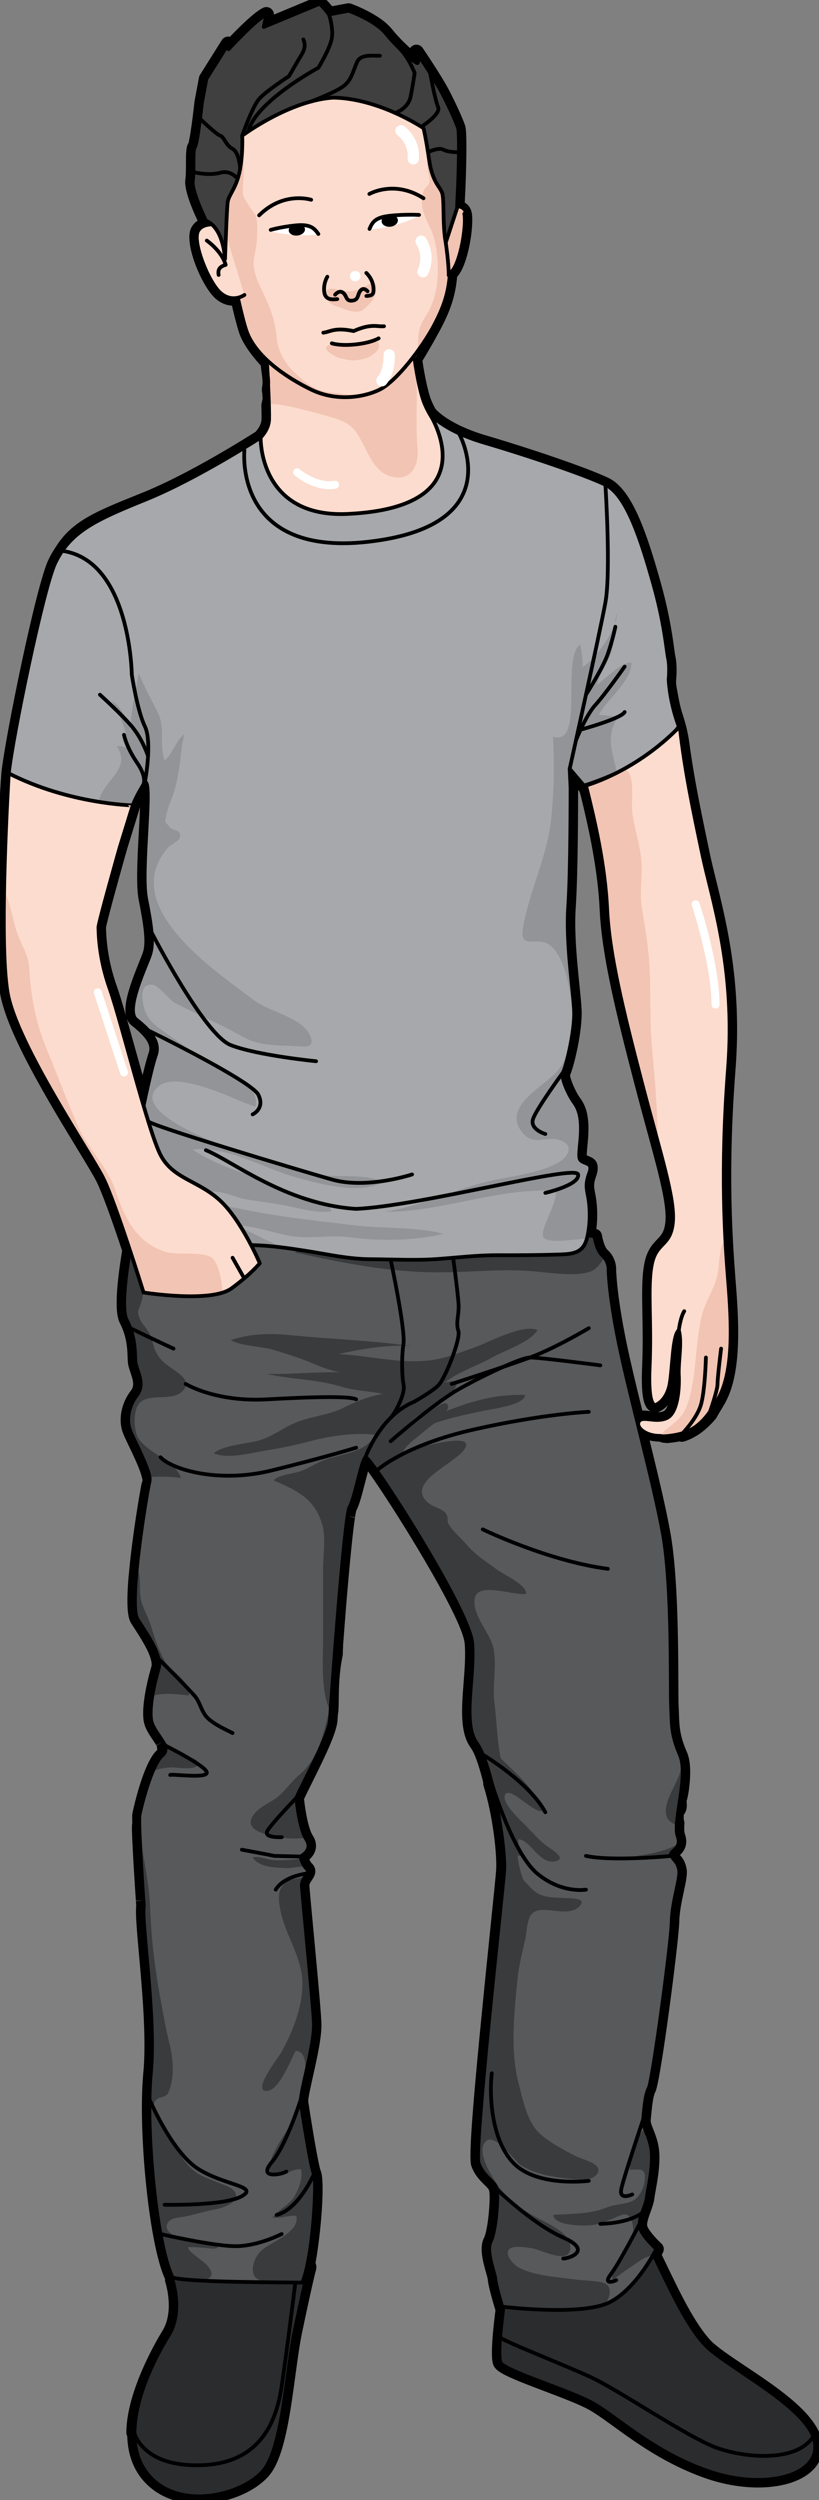 <?xml version="1.0" encoding="utf-8"?>
<!-- Generator: Adobe Illustrator 16.0.0, SVG Export Plug-In . SVG Version: 6.00 Build 0)  -->
<!DOCTYPE svg PUBLIC "-//W3C//DTD SVG 1.0//EN" "http://www.w3.org/TR/2001/REC-SVG-20010904/DTD/svg10.dtd">
<svg version="1.0" id="Layer_1" xmlns="http://www.w3.org/2000/svg" xmlns:xlink="http://www.w3.org/1999/xlink" x="0px" y="0px"
	 width="163.356px" height="498.198px" viewBox="0 0 163.356 498.198" enable-background="new 0 0 163.356 498.198"
	 xml:space="preserve">
<rect x="0" y="0" width="163.356" height="498.198" fill="#808080" stroke="none"/>
<g>
	<g>
		<g>
			<g>
				<path fill="#2B2C2E" d="M34.413,454.329c0,0,2.118,6.356-0.737,10.958c-2.856,4.602-10.761,19.027-4.504,27.389
					c6.256,8.362,20.592,4.277,23.964-1.186c3.373-5.463,4.056-19.423,5.653-27.038c1.597-7.614,2.562-11.79,2.805-12.554
					c0.244-0.765-3.116-6.026-3.116-6.026l-18.768,0.881"/>
				<path fill="#2B2C2E" d="M100.86,456.504c0,0-1.917,12.689-1.003,14.323c0.915,1.632,13.093,5.293,17.959,7.835
					c4.865,2.542,12.094,9.834,23.448,13.769c11.353,3.934,22.658,0.891,21.217-6.022c-1.441-6.913-17.881-14.89-21.868-19.17
					c-3.99-4.28-7.597-12.58-10.29-17.992c-2.695-5.412-11.557-3.88-11.557-3.88l-9.926,2.701"/>
				
					<path fill="none" stroke="#000000" stroke-width="0.75" stroke-linecap="round" stroke-linejoin="round" stroke-miterlimit="10" d="
					M34.413,454.329c0,0,2.118,6.356-0.737,10.958c-2.856,4.602-10.761,19.027-4.504,27.389c6.256,8.362,20.592,4.277,23.964-1.186
					c3.373-5.463,4.056-19.423,5.653-27.038c1.597-7.614,2.562-11.79,2.805-12.554c0.244-0.765-3.116-6.026-3.116-6.026
					l-18.768,0.881"/>
				
					<path fill="none" stroke="#000000" stroke-width="0.75" stroke-linecap="round" stroke-linejoin="round" stroke-miterlimit="10" d="
					M100.86,456.504c0,0-1.917,12.689-1.003,14.323c0.915,1.632,13.093,5.293,17.959,7.835c4.865,2.542,12.094,9.834,23.448,13.769
					c11.353,3.934,22.658,0.891,21.217-6.022c-1.441-6.913-17.881-14.89-21.868-19.17c-3.99-4.28-7.597-12.58-10.29-17.992
					c-2.695-5.412-11.557-3.88-11.557-3.88l-9.926,2.701"/>
				<path fill="#58595B" d="M27.313,241.701c0,0-3.892,17.774-2.051,21.317c1.842,3.543,1.608,6.625,1.735,8.295
					c0.128,1.669,2.111,4.369,0.314,6.686c-1.796,2.318-2.103,5.125-1.375,7.045c0.729,1.921,4.346,8.452,3.887,10.149
					c-0.458,1.697-4.285,24.494-2.395,27.476c1.89,2.983,4.965,7.306,4.207,9.855c-0.758,2.548-1.897,7.349-1.504,10.122
					c0.395,2.774,4.387,5.379,2.256,7.154c-2.131,1.774-4.25,10.188-4.559,11.877c-0.309,1.689,0.85,18.11,0.85,18.11
					c-0.496,3.652,2.483,22.221,1.398,33.44c-1.085,11.22,1.157,34.335,4.362,40.606c2.957,0.978,21.385,0.952,25.856,1.021
					c2.259-5.411,2.931-20.845,2.334-21.654c-0.596-0.81-2.617-14.118-2.617-14.118c-0.357-1.658,2.807-11.58,2.597-16.038
					c-0.209-4.457-2.316-25.579-2.396-27.251c-0.079-1.672,1.833-2.6,0.958-3.396c-0.875-0.796-1.232-2.455-1.232-2.455
					s2.591-1.239,1.164-3.405c-1.426-2.167-1.992-8.284-1.992-8.284c1.514-3.421,6.56-12.53,6.719-15.608
					c0.159-3.079,2.865-40.621,3.901-42.346c1.036-1.724,2.354-9.324,3.164-9.921c0.809-0.596,20.688,30.301,21.28,36.976
					c0.593,6.674-2.04,16.011,0.941,20.06c2.983,4.048,5.777,20.606,5.442,25.369c-0.336,4.763-6.049,55.57-5.082,58.317
					c0.966,2.747,3.234,3.478,3.591,5.137c0.358,1.659-0.164,8.385-1.186,10.388c-1.023,2.003,0.857,6.382,0.91,7.496
					c0.052,1.114,1.375,5.52,1.375,5.52s16.29,2.028,21.731-1.02c5.442-3.047,9.003-10.475,9.003-10.475s-2.917-2.655-3.275-4.314
					c-0.356-1.658,1.199-4.244,1.399-5.929c0.199-1.685,1.143-5.359,0.986-8.702c-0.157-3.344-1.919-5.216-1.719-6.9
					c0.199-1.685,0.333-4.762,1.104-6.194c0.771-1.432,4.505-28.973,4.587-33.164c0.083-4.192,1.824-8.742,1.467-10.4
					c-0.357-1.658-0.916-1.632-1.525-2.72c-0.609-1.089,2.232-1.222,1.238-3.967c-0.996-2.746,2.243-12.047,0.461-16.152
					s-1.593-6.068-1.765-9.69c-0.17-3.622,0.283-23.747-1.607-34.269c-1.89-10.522-6.589-27.333-8.758-37.842
					c-2.168-10.509-2.111-15.259-2.111-15.259s-0.068-1.457-1.233-2.487c-1.166-1.03-1.576-3.803-1.576-3.803l-15.188-2.358
					C103.391,243.995,38.141,228.906,27.313,241.701z"/>
				<g>
					<path fill="#393B3D" d="M29.712,295.692c-0.015,0.072-0.031,0.155-0.047,0.239l0.089-0.042
						C29.733,295.831,29.726,295.759,29.712,295.692z"/>
					<path fill="#393B3D" d="M30.379,337.934c2.243-0.708,5.589-0.298,7.285-0.059c0.449-2.959-3.61-4.644-4.933-7.105
						c-1.205-2.243-1.899-4.372-2.625-6.804c-0.495-1.658-1.461-3.196-1.905-4.86c-0.557-2.085,0.021-4.332-0.669-6.419
						c-0.039-0.117-0.109-0.318-0.2-0.563c-0.498,4.945-0.662,9.347,0.097,10.546c1.89,2.983,4.965,7.306,4.207,9.855
						C31.227,333.897,30.709,335.923,30.379,337.934z"/>
					<path fill="#393B3D" d="M127.629,443.834c-0.356-1.658,1.199-4.244,1.399-5.929c0.199-1.685,1.143-5.359,0.986-8.702
						c-0.104-2.235-0.925-3.812-1.399-5.115c-1.386,1.23-3.222,6.436-2.957,8.272c1.881-0.023,3.183-0.464,2.952,2.015
						c-0.15,1.611-1.085,3.521-2.387,4.167c-1.524,0.757-3.629,0.674-5.355,1.39c-3.019,1.251-7.246,1.237-10.502,1.42
						c0.09,2.312,6.815,2.347,8.558,1.91c1.664-0.417,3.268-1.147,4.843-1.81c1.006-0.423,1.673-0.178,2.143,0.888
						c0.642,1.458,0.458,3.952-0.418,5.297c-1.054,1.62-4.309,4.422-3.241,6.62c1.424-1.021,2.893-2.076,4.365-3.065
						c0.671-0.451,2.775-2.046,3.43-1.459c0.554-0.954,0.859-1.585,0.859-1.585S127.986,445.493,127.629,443.834z"/>
					<path fill="#393B3D" d="M41.817,452.051c-0.633-0.968-1.566-1.525-2.431-2.247c-0.549-0.458-1.805-1.236-1.865-2.017
						c1.105-0.055,2.188,0.095,3.291,0.146c0.47,0.021,2.107,0.303,2.529,0.002c0.686-0.488-1.004-0.662-1.242-0.716
						c-1.583-0.36-9.595-1-8.787-3.916c0.407-1.468,2.464-1.373,3.644-1.627c1.996-0.431,4-1.054,6.023-1.424
						c1.495-0.272,5.667-1.65,3.536-3.869c-0.703-0.731-2.042-1.023-2.939-1.432c-1.145-0.522-2.384-0.903-3.498-1.483
						c-3.552-1.854-5.236-6.147-7.301-9.363c-0.907-1.412-3.081-4.069-1.633-5.664c0.563-0.62,1.626-0.431,2.241-1.132
						c0.428-0.488,0.845-2.413,0.938-3.017c0.324-2.104,0.05-4.702-0.441-6.71c-0.854-3.49-1.465-6.961-2.095-10.514
						c-0.991-5.587-1.617-10.97-1.83-16.674c-0.139-3.723-0.805-7.457-1.433-11.12c-0.244-1.421-0.272-4.905-0.721-7.384
						c-0.21,2.523,0.875,17.901,0.875,17.901c-0.496,3.652,2.483,22.221,1.398,33.44c-1.085,11.22,1.157,34.335,4.362,40.606
						c0.874,0.289,3.101,0.49,5.914,0.631C41.762,454.196,42.775,453.514,41.817,452.051z"/>
					<path fill="#393B3D" d="M30.488,352.912c1.166-0.468,2.502-0.67,3.677-0.715c1.043-0.04,4.383,0.57,5.126-0.343
						c1.197-1.47-2.505-1.7-3.433-2.183c-1.45-0.755-2.531-2.189-3.568-3.423c-0.282-0.336-0.617-0.657-0.97-0.976
						c1.152,1.752,2.506,3.331,1.067,4.53C31.735,350.344,31.086,351.51,30.488,352.912z"/>
					<path fill="#393B3D" d="M114.963,454.268c-3.549-0.528-8.465-0.706-11.561-2.475c-0.952-0.544-2.813-2.406-1.851-3.582
						c0.721-0.882,3.884-0.321,4.822-0.14c1.919,0.371,7.958,3.65,7.344-0.794c-0.361-2.616-5.07-4.474-7.349-5.756
						c-2.996-1.686-5.308-3.505-7.291-6.402c-1.061-1.551-4.054-6.264-2.291-8.297c1.872-2.159,5.812,3.888,7.209,4.719
						c3.141,1.866,6.571,2.307,10.113,2.68c1.415,0.148,4.301,0.417,5.121-1.23c0.935-1.878-3.027-2.632-4.466-3.374
						c-2.366-1.219-5.252-2.75-7.196-4.562c-2.477-2.308-3.304-6.778-4.129-9.929c-1.712-6.534-0.879-13.893-0.248-20.505
						c0.268-2.806,0.982-5.56,1.593-8.272c0.292-1.294,0.343-4.075,1.335-5.027c2.072-1.988,6.883,0.925,9.338-1.336
						c2.057-1.894-1.973-1.721-3.285-1.786c-1.989-0.099-3.876-0.078-5.36-1.201c-0.854-0.646-1.656-1.535-2.432-2.416
						c-0.675-1.738-1.061-3.764-1.145-4.898c0.209,0.041,0.292,0.132,0.521,0.153c0.252-1.249-0.585-2.101-0.333-3.318
						c2.374,0.055,4.221,5.257,7.513,4.335c2.202-0.616-1.232-2.505-2.095-3.175c-1.458-1.133-2.607-2.5-3.864-3.776
						c-0.94-0.955-5.208-4.809-4.178-6.351c1.038-1.554,5.368,3.59,7.333,3.349c-1.104-4.198-4.958-7.243-8.24-10.509
						c-0.759-3.508-0.828-7.755-1.273-11.102c-0.479-3.595,0.564-7.407-0.222-10.967c-0.663-3.002-4.348-6.595-3.693-9.88
						c0.65-3.264,7.598-0.502,10.248-0.814c0.078-1.879-4.414-3.813-5.915-4.922c-2.185-1.615-4.292-2.941-6.019-4.972
						c-1.083-1.273-2.818-2.695-3.577-4.125c-0.387-0.729,0.136-1.126-0.523-2.029c-0.71-0.973-2.473-1.266-3.398-2.029
						c-4.987-4.112,5.195-7.769,7.161-10.824c2.472-3.842-10.646,0.185-12.296,0.521c0.887-1.61,2.959-2.886,4.352-4.133
						c0.365-0.327,1.094-0.859,1.867-1.475c3.24-1.169,6.6-1.817,10.025-2.553c1.484-0.319,7.853-1.075,8.137-3.099
						c-5.469-0.263-10.581,1.148-15.624,3.152c-0.02,0.008-0.041,0.019-0.06,0.026c0.167-0.277,0.272-0.544,0.277-0.786
						c0.056-3.136-7.283,4.375-8.577,4.708c1.413-4.127,9.799-5.342,10.478-9.878c-0.858-0.044-1.738,0.066-2.619,0.281
						c0.481-0.32,0.964-0.639,1.463-0.955c2.573-1.633,5.453-2.553,8.128-4.07c2.496-1.416,7.488-2.956,8.975-5.423
						c-2.929-1.319-9.797,2.504-12.8,3.543c-2.586,0.895-5.17,1.94-7.876,2.371c-6.302,1.002-12.75-0.854-19.024-1.126
						c4.539-1.048,9.912-1.925,14.604-1.593c-8.044-1.146-16.125-1.388-24.16-2.183c-4.267-0.422-8.105-0.294-11.92,0.982
						c2.086,1.245,6.17,1.194,8.715,1.995c2.73,0.859,5.378,1.652,7.955,2.783c1.697,0.745,3.381,1.273,5.086,1.646
						c-4.857-0.104-9.875,0.4-14.582,0.318c4.972,1.133,9.959,1.029,14.899,2.546c2.746,0.844,5.553,0.838,8.246,1.429
						c-2.86,0.506-5.329,1.513-7.893,2.793c-3.006,1.501-6.466,1.651-9.547,2.958c-2.633,1.116-4.631,2.817-7.462,3.584
						c-2.146,0.581-7.354,0.977-8.799,2.534c3.076,1.171,7.406-0.121,10.501-0.604c3.171-0.495,6.058-1.137,9.151-1.941
						c3.599-0.936,8.771-1.71,12.48-1.146c-1.675,3.433-6.231,3.709-9.511,4.779c-1.749,0.57-3.277,1.614-4.998,2.337
						c-1.49,0.627-4.71,0.758-5.695,1.931c4.582,2.037,8.027,3.475,9.645,8.63c0.844,2.682,0.225,6.102,0.225,8.882v14.743
						c0,1.961-0.544,10.114,1.379,13.546c0.562-8.306,2.909-38.926,3.842-40.48c1.036-1.724,2.383-9.324,3.194-9.921
						c0.809-0.596,20.703,30.301,21.295,36.976c0.593,6.674-2.033,16.011,0.949,20.06c2.983,4.048,5.781,20.606,5.446,25.369
						c-0.336,4.763-6.047,55.57-5.08,58.317c0.966,2.747,3.236,3.478,3.592,5.137c0.358,1.659-0.164,8.385-1.186,10.388
						c-1.023,2.003,0.857,6.382,0.91,7.496c0.052,1.114,1.376,5.52,1.376,5.52s13.101,1.629,19.729-0.234l-0.026-0.023
						c0.03,0.007,0.062,0.002,0.093,0.005c0.179-0.051,0.35-0.106,0.519-0.163c0.939-0.653,1.713-3.009,0.578-3.971
						C120.043,454.393,116.358,454.476,114.963,454.268z"/>
					<path fill="#393B3D" d="M54.557,370.657c-1.386-0.124-2.734-0.803-4.143-0.566c1.128,2.117,4.84,2.075,6.922,2.158
						c0.752,0.03,2.445-0.379,3.467-0.281c-0.375-0.526-0.615-1.166-0.743-1.585c-0.228,0.028-0.456,0.055-0.685,0.076
						C57.817,370.605,56.171,370.801,54.557,370.657z"/>
					<path fill="#393B3D" d="M133.123,362.324c0.332,0.643,1.151,1.036,1.867,1.487c0.154-3.251,1.524-8.605,1.098-12.237
						c-0.22,1.066-0.564,2.044-1.087,3.249C134.146,356.791,131.977,360.102,133.123,362.324z"/>
					<path fill="#393B3D" d="M88.523,245.333c-6.204-0.233-12.145,0.871-18.299,1.343c-2.285,0.175-4.385,0.131-6.612,0.774
						c-1.303,0.377-2.306,1.07-3.686,1.065l-1.059,1.058c9.19,2.072,18.836,3.944,28.306,3.97
						c6.509,0.018,12.855-0.774,19.387-0.206c2.883,0.25,8.956,1.198,11.585-0.125c0.874-0.44,1.691-1.43,2.386-2.667
						c-0.111-0.134-0.234-0.265-0.375-0.39c-1.166-1.03-1.576-3.803-1.576-3.803l-8.743-1.357c-0.782,0.143-1.563,0.25-2.345,0.291
						C101.14,245.622,94.863,245.572,88.523,245.333z"/>
					<path fill="#393B3D" d="M133.922,369.806c-0.444-0.839,1.168-1.118,1.419-2.505c-1.852,1.538-6.765,2.323-8.271,2.507
						C127.911,370.249,131.568,369.625,133.922,369.806z"/>
					<path fill="#393B3D" d="M26.318,246.738c-1.009,5.538-2.262,13.96-1.056,16.281c1.842,3.543,1.608,6.625,1.735,8.295
						c0.128,1.669,2.111,4.369,0.314,6.686c-1.796,2.318-2.103,5.125-1.375,7.045c0.637,1.677,3.473,6.867,3.878,9.287
						c2.076-0.109,4.273-0.135,6.269,0.201c-1.059-3.49-6.49-4.857-8.46-7.9c-1.016-1.569-1.111-5.755,0.252-7.093
						c2.03-1.991,6.339-0.25,8.442-2.243c2.688-2.547-2.111-4.219-3.916-6.086c-1.73-1.789-1.596-2.963-2.441-5.169
						c-0.448-1.17-1.576-2.039-2.064-3.228c-0.759-1.847-0.14-1.727,0.329-3.448c0.693-2.549,0.42-5.845,0.212-8.655
						C28.247,248.143,27.418,246.979,26.318,246.738z"/>
					<path fill="#393B3D" d="M59.529,353.824c-1.487,1.256-2.528,2.887-4.015,4.139c-1.358,1.145-3.312,1.813-4.526,3.166
						c-2.839,3.162,1.065,4.238,3.786,4.813c2.424,0.512,4.186,0.479,6.156,0.293c-1.297-2.377-1.818-7.98-1.818-7.98
						c1.514-3.421,6.56-12.53,6.719-15.608c0.011-0.206,0.033-0.569,0.065-1.06l-0.215-0.705
						C64.362,345.868,63.628,350.361,59.529,353.824z"/>
					<path fill="#393B3D" d="M62.629,433.203c-0.596-0.81-2.617-14.118-2.617-14.118c-0.357-1.658,2.807-11.58,2.597-16.038
						c-0.209-4.457-2.316-25.579-2.396-27.251c-0.043-0.917,0.511-1.609,0.877-2.18c-0.989,0.905-2.916,0.644-3.939,1.354
						c-1.892,1.314-1.622,3.589-1.246,5.558c1.008,5.283,4.448,9.453,4.417,14.942c-0.027,4.629-1.994,9.484-4.217,13.501
						c-0.56,1.011-6.156,8.071-2.7,7.67c2.211-0.256,4.457-5.75,5.319-7.517c0.072-0.148,0.15-0.297,0.224-0.446
						c4.35,0.118,0.31,12.213-1.063,14.777c-0.956,1.785-7.151,10.076-2.4,10.048c1.594-0.01,2.853-1.423,4.554-1.23
						c0.399,1.741-0.409,3.756-1.255,5.282c-1.061,1.915-3.254,2.686-4.395,4.321c1.572,0.253,3.106-0.47,4.712-0.327
						c0.798,3.22-5,5.171-6.916,6.873c-1.123,0.997-2.188,3.133-1.588,4.808c0.279,0.779,1.177,1.258,2.338,1.555
						c3.215,0.036,5.966,0.048,7.36,0.07C62.554,449.446,63.226,434.012,62.629,433.203z"/>
				</g>
				
					<path fill="none" stroke="#000000" stroke-width="0.75" stroke-linecap="round" stroke-linejoin="round" stroke-miterlimit="10" d="
					M27.313,241.701c0,0-3.892,17.774-2.051,21.317c1.842,3.543,1.608,6.625,1.735,8.295c0.128,1.669,2.111,4.369,0.314,6.686
					c-1.796,2.318-2.103,5.125-1.375,7.045c0.729,1.921,4.346,8.452,3.887,10.149c-0.458,1.697-4.285,24.494-2.395,27.476
					c1.89,2.983,4.965,7.306,4.207,9.855c-0.758,2.548-1.897,7.349-1.504,10.122c0.395,2.774,4.387,5.379,2.256,7.154
					c-2.131,1.774-4.25,10.188-4.559,11.877c-0.309,1.689,0.85,18.11,0.85,18.11c-0.496,3.652,2.483,22.221,1.398,33.44
					c-1.085,11.22,1.157,34.335,4.362,40.606c2.957,0.978,21.385,0.952,25.856,1.021c2.259-5.411,2.931-20.845,2.334-21.654
					c-0.596-0.81-2.617-14.118-2.617-14.118c-0.357-1.658,2.807-11.58,2.597-16.038c-0.209-4.457-2.316-25.579-2.396-27.251
					c-0.079-1.672,1.833-2.6,0.958-3.396c-0.875-0.796-1.232-2.455-1.232-2.455s2.591-1.239,1.164-3.405
					c-1.426-2.167-1.992-8.284-1.992-8.284c1.514-3.421,6.56-12.53,6.719-15.608c0.159-3.079,2.865-40.621,3.901-42.346
					c1.036-1.724,2.354-9.324,3.164-9.921c0.809-0.596,20.688,30.301,21.28,36.976c0.593,6.674-2.04,16.011,0.941,20.06
					c2.983,4.048,5.777,20.606,5.442,25.369c-0.336,4.763-6.049,55.57-5.082,58.317c0.966,2.747,3.234,3.478,3.591,5.137
					c0.358,1.659-0.164,8.385-1.186,10.388c-1.023,2.003,0.857,6.382,0.91,7.496c0.052,1.114,1.375,5.52,1.375,5.52
					s16.29,2.028,21.731-1.02c5.442-3.047,9.003-10.475,9.003-10.475s-2.917-2.655-3.275-4.314
					c-0.356-1.658,1.199-4.244,1.399-5.929c0.199-1.685,1.143-5.359,0.986-8.702c-0.157-3.344-1.919-5.216-1.719-6.9
					c0.199-1.685,0.333-4.762,1.104-6.194c0.771-1.432,4.505-28.973,4.587-33.164c0.083-4.192,1.824-8.742,1.467-10.4
					c-0.357-1.658-0.916-1.632-1.525-2.72c-0.609-1.089,2.232-1.222,1.238-3.967c-0.996-2.746,2.243-12.047,0.461-16.152
					s-1.593-6.068-1.765-9.69c-0.17-3.622,0.283-23.747-1.607-34.269c-1.89-10.522-6.589-27.333-8.758-37.842
					c-2.168-10.509-2.111-15.259-2.111-15.259s-0.068-1.457-1.233-2.487c-1.166-1.03-1.576-3.803-1.576-3.803l-15.188-2.358
					C103.391,243.995,38.141,228.906,27.313,241.701z"/>
				<path fill="#FCDCCE" d="M46.501,90.856c0,0,7.075-2.846,7.17-7.317c0.095-4.472-1.008-21.453-1.008-21.453l29.144,1.703
					c0,0,0.724,9.459,2.392,15.245c1.667,5.786,7.158,9.716,7.158,9.716s-2.002,16.848-3.356,17.749
					c-1.353,0.901-30.742,6.468-32.944,6.571c-2.204,0.103-14.799-12.428-13.951-12.189C41.957,101.122,46.501,90.856,46.501,90.856
					z"/>
				<path fill="#F2C4B3" d="M83.031,92.249c0.257-0.876,0.334-1.883,0.242-2.918c-0.582-6.518,0.471-12.971-0.834-19.398
					c-2.655,0.552-4.576,3.014-6.963,4.177c-3.669,1.788-8.813,1.142-12.302-0.794c-3.019-1.675-5.865-4.312-9.271-5.24
					c-0.315-0.086-0.608-0.14-0.884-0.168c0.237,4.065,0.523,9.369,0.622,12.899c-0.038-1.341,13.092,2.439,14.204,2.904
					c2.419,1.013,3.204,2.192,4.407,4.47c1.318,2.499,2.636,5.887,5.639,6.737C80.744,95.725,82.411,94.364,83.031,92.249z"/>
				
					<path fill="none" stroke="#000000" stroke-width="0.75" stroke-linecap="round" stroke-linejoin="round" stroke-miterlimit="10" d="
					M46.501,90.856c0,0,7.075-2.846,7.17-7.317c0.095-4.472-1.008-21.453-1.008-21.453l29.144,1.703c0,0,0.724,9.459,2.392,15.245
					c1.667,5.786,7.158,9.716,7.158,9.716s-2.002,16.848-3.356,17.749c-1.353,0.901-30.742,6.468-32.944,6.571
					c-2.204,0.103-14.799-12.428-13.951-12.189C41.957,101.122,46.501,90.856,46.501,90.856z"/>
				<path fill="#A6A8AB" d="M51.99,87.191c0,0-12.699,8.21-22.837,12.316c-10.137,4.106-15.081,6.353-18.13,12.666
					c-2.361,4.888-8.53,34.803-9.272,41.938c6.061,4.183,16.272,7.89,24.717,6.377c0.871-2.275,2.429-4.583,2.429-4.583
					c1.646-0.636-0.851,17.631,0.247,23.164c1.096,5.534,1.531,8.863,0.799,11.132c-0.731,2.268-5.064,11.127-2.744,12.973
					c2.322,1.845,4.868,4.239,3.885,7.078c-0.983,2.838-2.518,10.449-2.518,10.449c0.156,3.316,0.311,6.631,0.466,9.946
					c0.079,1.667-0.029,3.516,0.283,5.148c0.456,2.376,2.137,4.367,3.206,6.48c0.909,1.794,1.068,2.68,2.976,3.415
					c4.7,1.811,9.741,2.303,14.74,2.42c3.798,0.089,7.192,0.588,10.929,1.176c4.249,0.668,8.372,1.615,12.692,1.636
					c4.385,0.021,8.897,0.281,13.272-0.028c4.154-0.293,8.021-0.786,12.224-0.77c4.009,0.014,8.015-0.002,12.021-0.135
					c2.705-0.089,4.862-0.183,5.666-3.113c0.708-2.582,0.74-6.03,0.227-8.627c-0.302-1.53-0.415-2.223,0.02-3.767
					c0.225-0.8,0.984-2.11-0.145-2.581c-1.803-0.753-1.784-0.475-1.41-4.401c0.375-3.927-0.006-6.143-1.198-7.762
					c-1.194-1.619-2.755-5.176-2.236-6.038c0.517-0.862,2.407-8.21,2.21-12.39c-0.195-4.179-1.666-13.325-1.17-20.608
					c0.496-7.283,0.464-23.756,0.464-23.756l-0.175-3.743l2.851,3.338c0,0,13.692-3.994,18.912-11.778
					c-1.92-5.215-2.017-9.398-2.017-9.398s0.252-2.489-0.105-4.147c-0.356-1.659-0.67-6.793-3.011-15.059
					c-2.343-8.267-5.223-17.539-9.507-19.572c-4.282-2.032-15.576-5.853-24.12-8.361C88.088,85.717,85.6,82.29,85.6,82.29
					s12.453,18.773-16.25,20.121C51.552,103.246,51.99,87.191,51.99,87.191z"/>
				<g>
					<path fill="#929497" d="M122.615,124.321c0.266-0.758,0.423-1.47,0.429-2.089C122.813,122.903,122.692,123.607,122.615,124.321
						z"/>
					<path fill="#929497" d="M122.353,151.006c-0.736-2.929-0.889-5.58,0.977-8.165c-1.376-0.123-2.505-0.299-3.877-0.444
						c1.643-3.081,6.628-6.749,6.477-10.375c-2.038-0.063-5.126,3.146-6.795,4.44c0.369-2.302,2.387-4.701,2.98-7.042
						c0.403-1.591,0.313-3.379,0.5-5.098c-1.145,3.258-4.331,7.361-6.417,8.59c0.078-1.514-0.228-3.055-0.45-4.521
						c-3.929,2.721,0.97,20.458-5.458,18.387c0.289,5.513,0.233,10.433-0.306,16c-0.762,7.872-4.308,14.363-5.655,22.03
						c-0.729,4.148,2.014,2.242,4.306,2.993c2.694,0.883,4.084,5.254,4.629,7.786c1.178,5.474,1.765,12.884-1.91,17.623
						c-2.392,3.085-11.054,6.979-7.449,12.103c2.366,3.364,4.796,0.962,7.681,1.859c3.11,0.966,1.782,3.417-0.367,4.574
						c-4.468,2.405-10.879,2.743-15.735,4.155c-6.244,1.816-12.622,4.658-18.919,5.591c11.854,0.014,22.402-4.815,34.281-4.212
						c0.431,2.729-3.716,8.243-2.262,9.476c1.124,0.951,5.408,0.305,8.48,0.034c0.685-2.573,0.713-5.97,0.206-8.54
						c-0.302-1.53-0.415-2.223,0.02-3.767c0.225-0.8,0.984-2.11-0.145-2.581c-1.803-0.753-1.784-0.475-1.41-4.401
						c0.375-3.927-0.006-6.143-1.198-7.762c-1.194-1.619-2.755-5.176-2.236-6.038c0.517-0.862,2.407-8.21,2.21-12.39
						c-0.195-4.179-1.666-13.325-1.17-20.608c0.496-7.283,0.464-23.756,0.464-23.756l-0.175-3.743l2.851,3.338
						c0,0,2.85-0.833,6.441-2.474C122.971,153.309,122.708,152.419,122.353,151.006z"/>
					<path fill="#929497" d="M88.485,245.87c-5.402-1.484-12.239-1-17.926-1.72c-4.562-0.578-9.251-1.054-13.738-1.711
						c-2.969-0.435-5.863-0.933-8.73-1.541c-1.434-0.304-2.689-0.302-3.964-1.243c-0.911-0.672-1.021-1.572-2.043-2.193
						c2.601-0.178,4.873,1.22,7.393,1.6c2.202,0.332,4.4,0.643,6.546,0.992c3.238,0.528,6.668,1.771,10.006,1.348
						c0.032-2.453-6.992-3.114-8.955-3.919c-2.396-0.982-4.603-2.436-7.072-3.239c-3.952-1.285-7.945-2.736-11.554-5.176
						c6.84-0.694,13.387,3.355,19.618,5.242c4.441,1.346,13.735,3.947,18.229,1.249c-4.07-2.086-10.241-0.412-14.72-1.977
						c-4.293-1.5-8.558-2.249-12.75-3.708c-2.823-0.983-23.879-8.151-17.067-13.496c2.559-2.008,8.433,0.035,11.045,0.946
						c2.792,0.974,5.499,2.373,8.156,3.196c0.89-4.424-5.252-6.539-8.143-8.229c-3.63-2.123-7.213-4.642-10.59-7.072
						c-1.639-1.179-2.787-2.073-3.436-4.231c-0.467-1.553-1.038-5.095,1.592-4.765c1.399,0.175,3.26,3.014,4.755,3.773
						c4.398,2.228,8.871,4.086,13.159,6.536c3.129,1.787,6.442,1.773,9.931,1.882c2.199,0.068,4.867,0.772,3.607-2.094
						c-1.572-3.575-8.139-4.716-11.042-6.914c-7.413-5.616-27.463-18.766-17.302-30.481c0.459-0.529,2.296-1.377,2.397-2.037
						c0.277-1.811-1.263-1.128-2.076-2.128c-1.069-1.316-0.945-0.47-0.586-2.565c0.233-1.363,0.97-2.789,1.373-4.032
						c0.988-3.058,1.307-6.198,1.653-9.325c0.093-0.842,0.393-1.667,0.429-2.498c-1.653,1.339-2.16,3.79-3.865,5.186
						c-1.173-3.563,0.295-6.341-1.447-9.761c-1.253-2.46-2.69-5.08-3.701-7.646c-0.576,3.702-1.875,8.304-1.521,12.325
						c-0.02-1.892-2.093-5.951-3.858-6.769c1.12,1.546,1.815,3.611,2.472,5.321c0.436,1.136,0.695,3.211,1.343,4.5
						c-0.783-0.585-1.889-0.832-2.836-0.817c3.19,4.745-2.904,6.703-3.651,11.387c-0.039,0.246-0.076,0.444-0.108,0.606
						c2.371,0.242,4.729,0.215,6.962-0.185c0.871-2.275,2.429-4.583,2.429-4.583c1.646-0.636-0.851,17.631,0.247,23.164
						c1.096,5.534,1.531,8.863,0.799,11.132c-0.731,2.268-5.064,11.127-2.744,12.973c2.322,1.845,4.868,4.239,3.885,7.078
						c-0.983,2.838-2.518,10.449-2.518,10.449c0.156,3.316,0.311,6.631,0.466,9.946c0.079,1.667-0.029,3.516,0.283,5.148
						c0.456,2.376,2.137,4.367,3.206,6.48c0.909,1.794,1.068,2.68,2.976,3.415c4.7,1.811,9.741,2.303,14.74,2.42
						c1.9,0.044,3.698,0.191,5.489,0.401c-0.636-0.491-1.388-0.887-2.172-1.214c-2.261-0.942-5.887-3.289-8.31-3.212
						c4.453-0.142,8.045,1.264,12.288,2.134c3.955,0.811,8.148-0.231,12.029,0.312C75.514,247.363,82.603,247.257,88.485,245.87z"/>
				</g>
				
					<path fill="none" stroke="#000000" stroke-width="0.75" stroke-linecap="round" stroke-linejoin="round" stroke-miterlimit="10" d="
					M51.99,87.191c0,0-12.699,8.21-22.837,12.316c-10.137,4.106-15.081,6.353-18.13,12.666c-2.361,4.888-8.53,34.803-9.272,41.938
					c6.061,4.183,16.272,7.89,24.717,6.377c0.871-2.275,2.429-4.583,2.429-4.583c1.646-0.636-0.851,17.631,0.247,23.164
					c1.096,5.534,1.531,8.863,0.799,11.132c-0.731,2.268-5.064,11.127-2.744,12.973c2.322,1.845,4.868,4.239,3.885,7.078
					c-0.983,2.838-2.518,10.449-2.518,10.449c0.156,3.316,0.311,6.631,0.466,9.946c0.079,1.667-0.029,3.516,0.283,5.148
					c0.456,2.376,2.137,4.367,3.206,6.48c0.909,1.794,1.068,2.68,2.976,3.415c4.7,1.811,9.741,2.303,14.74,2.42
					c3.798,0.089,7.192,0.588,10.929,1.176c4.249,0.668,8.372,1.615,12.692,1.636c4.385,0.021,8.897,0.281,13.272-0.028
					c4.154-0.293,8.021-0.786,12.224-0.77c4.009,0.014,8.015-0.002,12.021-0.135c2.705-0.089,4.862-0.183,5.666-3.113
					c0.708-2.582,0.74-6.03,0.227-8.627c-0.302-1.53-0.415-2.223,0.02-3.767c0.225-0.8,0.984-2.11-0.145-2.581
					c-1.803-0.753-1.784-0.475-1.41-4.401c0.375-3.927-0.006-6.143-1.198-7.762c-1.194-1.619-2.755-5.176-2.236-6.038
					c0.517-0.862,2.407-8.21,2.21-12.39c-0.195-4.179-1.666-13.325-1.17-20.608c0.496-7.283,0.464-23.756,0.464-23.756l-0.175-3.743
					l2.851,3.338c0,0,13.692-3.994,18.912-11.778c-1.92-5.215-2.017-9.398-2.017-9.398s0.252-2.489-0.105-4.147
					c-0.356-1.659-0.67-6.793-3.011-15.059c-2.343-8.267-5.223-17.539-9.507-19.572c-4.282-2.032-15.576-5.853-24.12-8.361
					C88.088,85.717,85.6,82.29,85.6,82.29s12.453,18.773-16.25,20.121C51.552,103.246,51.99,87.191,51.99,87.191z"/>
				<path fill="#FCDCCE" d="M1.751,154.111c0,0-2.082,33.601-0.206,43.844s16.576,31.891,19.039,36.801
					c2.464,4.91,8.05,22.797,8.05,22.797s13.505,2.159,17.553-0.824c4.048-2.982,5.627-5.01,5.627-5.01s-3.602-8.511-7.912-12.485
					c-4.308-3.975-9.29-4.299-11.8-8.928c-2.509-4.63-7.969-26.99-10.22-33.307c-2.251-6.316-2.207-11.344-2.246-12.18
					c-0.04-0.836,4.256-15.992,4.256-15.992c2.575-8.34,2.575-8.34,2.575-8.34S13.798,160.25,1.751,154.111z"/>
				<path fill="#F2C4B3" d="M28.634,257.554c0,0,10.148,1.62,15.487,0.108l0.177-0.752c0.043-1.517-0.824-5.479-2.101-6.336
					c-1.928-1.296-6.704-0.369-9.157-1.109c-5.807-1.753-8.263-6.911-10.041-12.269c-1.613-4.858-5.391-8.146-7.386-12.673
					c-2.253-5.114-4.136-10.27-6.284-15.426c-2.254-5.412-3.175-10.541-3.521-16.315c-0.155-2.603-1.556-4.438-2.411-6.924
					c-0.856-2.494-1.317-5.916-2.578-8.459c-0.148,8.162-0.047,16.34,0.726,20.558c1.876,10.243,16.576,31.891,19.039,36.801
					C23.048,239.667,28.634,257.554,28.634,257.554z"/>
				
					<path fill="none" stroke="#000000" stroke-width="0.75" stroke-linecap="round" stroke-linejoin="round" stroke-miterlimit="10" d="
					M1.751,154.111c0,0-2.082,33.601-0.206,43.844s16.576,31.891,19.039,36.801c2.464,4.91,8.05,22.797,8.05,22.797
					s13.505,2.159,17.553-0.824c4.048-2.982,5.627-5.01,5.627-5.01s-3.602-8.511-7.912-12.485c-4.308-3.975-9.29-4.299-11.8-8.928
					c-2.509-4.63-7.969-26.99-10.22-33.307c-2.251-6.316-2.207-11.344-2.246-12.18c-0.04-0.836,4.256-15.992,4.256-15.992
					c2.575-8.34,2.575-8.34,2.575-8.34S13.798,160.25,1.751,154.111z"/>
				<path fill="#FCDCCE" d="M127.562,283.067c-1.112,1.186,1.284,3.569,5.728,3.081c4.444-0.487,6.887-1.999,9.982-7.449
					c3.095-5.451,2.65-14.923,1.98-23.268c-0.671-8.345-1.605-22.263-0.039-42.44c1.566-20.178-3.267-33.912-5.065-42.483
					c-1.798-8.572-3.583-16.864-4.558-25.754c-8.788,9.068-18.714,11.768-18.714,11.768c1.721,6.9,3.808,15.737,4.227,24.652
					c0.418,8.916,3.183,20.233,6.928,34.588c3.746,14.354,6.67,23.132,6.172,27.902c-0.5,4.771-3.288,3.784-4.193,8.294
					c-0.905,4.511-0.034,11.171-0.437,20.404c-0.405,9.233,1.466,7.47,1.466,7.47s1.992-0.885,2.547-4.121
					c0.555-3.237,0.558-9.711,1.805-10.635c0.692,2.404-0.137,6.288,0,8.97s-0.232,7.491-2.359,8.508
					S128.382,282.193,127.562,283.067z"/>
				<g>
					<path fill="#F2C4B3" d="M128.031,215.762c1.167,4.472,2.254,8.401,3.183,11.839c-0.077-6.27-0.584-12.555-1.16-18.726
						c-0.472-5.057-0.252-10.26-0.463-15.336c-0.188-4.5-0.883-8.494-1.587-12.789c-0.482-2.946,0.171-6.082-0.053-9.06
						c-0.252-3.35-1.493-6.66-1.852-10.042c-0.235-2.22,0.7-7.741-1.589-8.357c-0.039-0.01-0.08-0.01-0.119-0.018
						c-4.343,2.387-7.514,3.25-7.514,3.25c1.721,6.9,3.808,15.737,4.227,24.652C121.521,190.09,124.286,201.407,128.031,215.762z"/>
					<path fill="#F2C4B3" d="M133.29,286.148c4.444-0.487,6.887-1.999,9.982-7.449c3.095-5.451,2.65-14.923,1.98-23.268
						c-0.193-2.401-0.406-5.28-0.577-8.621c-1.384,2.199-1.063,4.635-1.586,7.263c-0.541,2.716-2.355,5.127-3.061,7.926
						c-1.463,5.803-0.994,12.158-2.887,17.746c-0.933,2.752-2.346,3.517-4.433,5.222c-0.379,0.31-0.704,0.754-0.928,1.238
						C132.253,286.222,132.755,286.207,133.29,286.148z"/>
				</g>
				
					<path fill="none" stroke="#000000" stroke-width="0.75" stroke-linecap="round" stroke-linejoin="round" stroke-miterlimit="10" d="
					M127.562,283.067c-1.112,1.186,1.284,3.569,5.728,3.081c4.444-0.487,6.887-1.999,9.982-7.449
					c3.095-5.451,2.65-14.923,1.98-23.268c-0.671-8.345-1.605-22.263-0.039-42.44c1.566-20.178-3.267-33.912-5.065-42.483
					c-1.798-8.572-3.583-16.864-4.558-25.754c-8.788,9.068-18.714,11.768-18.714,11.768c1.721,6.9,3.808,15.737,4.227,24.652
					c0.418,8.916,3.183,20.233,6.928,34.588c3.746,14.354,6.67,23.132,6.172,27.902c-0.5,4.771-3.288,3.784-4.193,8.294
					c-0.905,4.511-0.034,11.171-0.437,20.404c-0.405,9.233,1.466,7.47,1.466,7.47s1.992-0.885,2.547-4.121
					c0.555-3.237,0.558-9.711,1.805-10.635c0.692,2.404-0.137,6.288,0,8.97s-0.232,7.491-2.359,8.508
					S128.382,282.193,127.562,283.067z"/>
				<g>
					<path fill="#FCDCCE" d="M43.126,38.3c0,0,4.251,22.395,6.004,27.574c1.752,5.18,9.037,10.035,13.917,12.402
						c4.882,2.367,8.094,1.641,11.461,0c3.367-1.64,9.768-9.109,12.029-13.375c2.261-4.266,3.511-7.849,3.201-14.047
						c-0.311-6.198-1.781-23.842-1.781-23.842l-16.183-13.51c0,0-11.028,0.671-12.071,0.901c-1.046,0.229-10.506,4.426-10.506,4.426
						l-6.251,4.868l-0.408,6.708"/>
					<path fill="#F2C4B3" d="M73.381,60.854c-0.319,0.32-0.646,0.61-0.94,0.86c-0.712,0.604-2.077,0.384-2.91,0.17
						c-0.718-0.185-1.38-0.549-2.103-0.744c-0.915-0.247-1.802-0.697-2.248-1.582c-0.281-0.558-0.496-1.271,0.064-1.733
						c0.771-0.636,1.888-0.124,2.703,0.06c1.995,0.449,3.394-0.007,5.116-0.941c0.357-0.193,1.078-0.643,1.5-0.508
						c0.614,0.195,0.469,1.358,0.398,1.836C74.825,59.204,74.125,60.109,73.381,60.854z"/>
					<path fill="#F2C4B3" d="M73.47,68.336c-2.039,0.167-3.875,0.336-5.905,0.048c-0.686-0.097-1.259,0.005-1.879,0.325
						c-1.01,0.521-0.735,0.97,0.041,1.547c0.649,0.483,1.421,0.969,2.22,1.135c0.642,0.133,1.34,0.327,1.989,0.406
						c0.617,0.075,1.375-0.057,1.992-0.14c0.971-0.131,1.941-0.548,2.666-1.199c0.415-0.373,0.895-0.671,0.975-1.244
						c0.029-0.21,0.054-0.805-0.109-0.976c-0.114-0.119-0.357-0.075-0.512-0.06C74.455,68.229,73.966,68.296,73.47,68.336z"/>
					<g>
						<path fill="#F2C4B3" d="M89.738,50.854c-0.234-4.679-1.13-15.874-1.554-21.084c-0.766-1.761-1.939-3.286-3.648-4.184
							c-0.315,1.218,0.395,3.416,0.52,4.728c0.109,1.146,0.108,2.306,0.234,3.448c0.072,0.659,0.38,1.302,0.4,1.962
							c0.018,0.587-0.202,1.155-0.65,1.534c-0.428,0.362-0.631,0.902-0.764,1.446c-0.273,1.124-0.158,2.337,0.163,3.438
							c0.206,0.707,0.482,1.391,0.776,2.065c0.294,0.675,0.669,1.306,0.938,1.997c0.277,0.716,0.486,1.458,0.649,2.207
							c0.317,1.46,0.462,2.956,0.512,4.448c0.108,3.216-0.375,6.664-2.008,9.486c-0.675,1.167-1.464,2.26-1.716,3.586
							c-0.249,1.31-0.168,2.756-0.43,4.176c-0.071,0.385-0.171,0.78-0.293,1.18c1.493-2.406,2.814-4.771,3.669-6.385
							C88.798,60.636,90.048,57.052,89.738,50.854z"/>
						<path fill="#F2C4B3" d="M77.544,78.592c-0.336,0.215-0.679,0.412-1.033,0.576c-3.714-0.214-7.352-0.486-10.982-1.023
							c-2.813-0.416-4.708-1.908-6.75-3.881c-2.068-2-3.338-4.221-3.597-7.036c-0.259-2.821-0.998-5.13-2.179-7.751
							c-0.982-2.181-2.255-4.267-2.409-6.721c-0.101-1.621,0.576-3.182,0.637-4.8c0.037-0.964,0.133-1.931,0.076-2.896
							c-0.044-0.741-0.076-1.739-0.476-2.389c-0.377-0.613-0.859-1.177-1.248-1.791c-0.308-0.487-0.62-0.982-0.899-1.486
							c-0.244-0.44-0.272-1.031-0.252-1.527c0.039-0.951,0.092-1.9,0.134-2.851c0.049-1.118,0.24-2.49-0.295-3.525
							c-2.766,1.139-3.54,4.921-5.035,7.385c0.676,3.526,4.309,22.313,5.895,27c1.752,5.18,8.738,11.335,13.617,13.702
							c4.882,2.367,9.284,2.388,12.651,0.747c0.13-0.063,0.265-0.142,0.4-0.228c0.339-0.248,0.608-0.528,0.729-0.844l0.508-0.151
							C77.203,78.941,77.373,78.771,77.544,78.592z"/>
					</g>
					
						<path fill="none" stroke="#000000" stroke-width="0.75" stroke-linecap="round" stroke-linejoin="round" stroke-miterlimit="10" d="
						M43.126,38.3c0,0,4.251,22.395,6.004,27.574c1.752,5.18,8.053,9.392,12.933,11.759C66.945,80,72.36,79.277,75.727,77.637
						c3.367-1.64,8.549-8.47,10.811-12.735c2.261-4.266,3.511-7.849,3.201-14.047c-0.311-6.198-1.781-23.842-1.781-23.842
						l-16.183-13.51c0,0-11.028,0.671-12.071,0.901c-1.046,0.229-10.506,4.426-10.506,4.426l-6.251,4.868l-0.408,6.708"/>
					<path fill="#F2C4B3" d="M89.144,41.991c0,0,3.008-1.483,3.468,0.607c0.46,2.089-0.665,9.608-2.56,11.571
						c-1.894,1.962-2.028,0.151-2.028,0.151"/>
					<path fill="#FCDCCE" d="M44.534,44.952c0,0-4.024-1.043-5.073,1.16c-1.048,2.203,2.133,10.26,4.56,12.304
						c2.429,2.044,4.732,0.355,4.732,0.355"/>
					
						<path fill="none" stroke="#000000" stroke-width="0.75" stroke-linecap="round" stroke-linejoin="round" stroke-miterlimit="10" d="
						M92.612,42.598c0.46,2.089-0.665,9.608-2.56,11.571"/>
					
						<path fill="none" stroke="#000000" stroke-width="0.75" stroke-linecap="round" stroke-linejoin="round" stroke-miterlimit="10" d="
						M44.534,44.952c0,0-4.024-1.043-5.073,1.16c-1.048,2.203,2.133,10.26,4.56,12.304c2.429,2.044,4.732,0.355,4.732,0.355"/>
					<path fill="#404041" d="M41.088,44c0,0-2.945-5.958-2.636-8.009c0.308-2.05-0.086-6.076,0.431-6.722
						c0.514-0.646,1.403-8.884,1.403-8.884l0.877-4.675l4.351-6.922l0.076,1.021c0,0,5.487-5.989,7.545-6.901l-0.529,2.467
						c0,0,7.163-2.962,11.137-4.625c0.81,0.697,1.877,2.135,1.877,2.135l3.915-0.747c0,0,5.313,1.879,7.488,4.6
						c2.177,2.721,5.751,5.807,6.208,5.841c0.458,0.034-0.161-2.196-0.161-2.196s3.624,5.343,5.015,7.971
						c1.391,2.627,2.932,6.002,3.288,7.189c0.356,1.187,0.033,11.075-0.04,12.142c-0.072,1.068-0.17,3.794-0.17,3.794l-2.258,6.871
						c-0.687-3.604-0.23-8.646-0.746-9.973c-0.515-1.328-1.932-2.143-2.56-6.497c-0.629-4.354-1.124-6.338-1.124-6.338
						s-8.859-5.963-18.01-6.083c-8.764,0.553-18.152,7.576-18.152,7.576s0.192,4.186-0.611,7.535c-0.774,3.23-2.11,4.255-2.3,5.786
						c-0.189,1.532-0.523,11.281-0.523,11.281S44.644,45.385,41.088,44z"/>
					
						<path fill="none" stroke="#000000" stroke-width="0.75" stroke-linecap="round" stroke-linejoin="round" stroke-miterlimit="10" d="
						M41.088,44c0,0-2.945-5.958-2.636-8.009c0.308-2.05-0.086-6.076,0.431-6.722c0.514-0.646,1.403-8.884,1.403-8.884l0.877-4.675
						l4.351-6.922l0.076,1.021c0,0,5.487-5.989,7.545-6.901l-0.529,2.467c0,0,7.163-2.962,11.137-4.625
						c0.81,0.697,1.877,2.135,1.877,2.135l3.915-0.747c0,0,5.313,1.879,7.488,4.6c2.177,2.721,5.751,5.807,6.208,5.841
						c0.458,0.034-0.161-2.196-0.161-2.196s3.624,5.343,5.015,7.971c1.391,2.627,2.932,6.002,3.288,7.189
						c0.356,1.187,0.033,11.075-0.04,12.142c-0.072,1.068-0.17,3.794-0.17,3.794l-2.258,6.871c-0.687-3.604-0.23-8.646-0.746-9.973
						c-0.515-1.328-1.932-2.143-2.56-6.497c-0.629-4.354-1.124-6.338-1.124-6.338s-8.859-5.963-18.01-6.083
						c-8.764,0.553-18.152,7.576-18.152,7.576s0.192,4.186-0.611,7.535c-0.774,3.23-2.11,4.255-2.3,5.786
						c-0.189,1.532-0.523,11.281-0.523,11.281S44.644,45.385,41.088,44z"/>
					<g>
						<path fill="#FFFFFF" d="M84.04,55.222c-0.051-0.015-0.103-0.031-0.15-0.056c-0.567-0.26-0.816-0.93-0.555-1.496
							c1.252-2.728-0.251-4.943-0.27-4.966c-0.351-0.509-0.227-1.213,0.282-1.568c0.511-0.354,1.213-0.229,1.569,0.283
							c0.095,0.133,2.25,3.307,0.466,7.192C85.146,55.128,84.569,55.38,84.04,55.222z"/>
						<path fill="#FFFFFF" d="M82.508,32.766c-0.053,0.004-0.107,0.007-0.161,0c-0.622-0.047-1.088-0.588-1.04-1.21
							c0.228-2.992-1.952-4.548-1.977-4.563c-0.506-0.355-0.634-1.059-0.28-1.569c0.356-0.509,1.058-0.636,1.57-0.279
							c0.135,0.092,3.258,2.32,2.934,6.584C83.514,32.295,83.06,32.73,82.508,32.766z"/>
						<circle fill="#FFFFFF" cx="70.854" cy="55.02" r="1.041"/>
						<path fill="#FFFFFF" d="M75.079,76.13c-0.079-0.335-0.005-0.697,0.23-0.982c1.346-1.618,1.192-4.334,1.191-4.363
							c-0.04-0.62,0.43-1.156,1.049-1.196c0.619-0.041,1.155,0.422,1.199,1.048c0.01,0.146,0.224,3.634-1.709,5.953
							c-0.397,0.479-1.106,0.543-1.585,0.146C75.259,76.574,75.133,76.36,75.079,76.13z"/>
					</g>
					<path fill="#FFFFFF" d="M54,46.115c0,0,1.836-1.242,4.842-1.562c3.008-0.319,3.831,1.083,4.666,2.14
						C63.508,46.693,59.456,47.386,54,46.115z"/>
					
						<path fill="none" stroke="#000000" stroke-width="0.75" stroke-linecap="round" stroke-linejoin="round" stroke-miterlimit="10" d="
						M54,45.81c0,0,1.846-0.563,4.851-0.883c3.008-0.319,3.798,0.49,4.65,1.699"/>
					<ellipse transform="matrix(0.994 -0.106 0.106 0.994 -4.522 6.534)" cx="59.23" cy="45.821" rx="1.627" ry="1.141"/>
					
						<path fill="none" stroke="#000000" stroke-width="0.75" stroke-linecap="round" stroke-linejoin="round" stroke-miterlimit="10" d="
						M65.292,55.143c0,0-0.811,1.255-0.628,2.972c0.182,1.719,1.605,1.592,2.606,1.485"/>
					<path fill="#FFFFFF" d="M83.579,43.029c0,0-2.752-0.732-5.758-0.413c-3.007,0.319-3.519,1.863-4.115,3.072
						C73.706,45.688,78.315,45.621,83.579,43.029z"/>
					
						<path fill="none" stroke="#000000" stroke-width="0.75" stroke-linecap="round" stroke-linejoin="round" stroke-miterlimit="10" d="
						M83.579,42.826c0,0-2.743-0.156-5.75,0.163s-3.55,1.271-4.129,2.632"/>
					<path d="M76.118,44.162c0.07,0.657,0.85,1.113,1.744,1.02c0.895-0.096,1.563-0.706,1.495-1.363
						c-0.072-0.658-0.854-1.115-1.748-1.02C76.715,42.894,76.047,43.505,76.118,44.162z"/>
					
						<path fill="none" stroke="#000000" stroke-width="0.75" stroke-linecap="round" stroke-linejoin="round" stroke-miterlimit="10" d="
						M73.064,54.391c0,0,1.229,1.084,1.411,2.802c0.182,1.719-0.401,1.684-1.4,1.79"/>
					
						<path fill="none" stroke="#000000" stroke-width="0.75" stroke-linecap="round" stroke-linejoin="round" stroke-miterlimit="10" d="
						M73.312,58.041c0,0-0.772-0.926-1.411-0.132c-0.64,0.792-0.317,1.858-1.643,1.999c-1.321,0.141-1.026-0.926-1.816-1.566
						c-0.792-0.641-1.605,0.386-1.605,0.386"/>
					
						<path fill="none" stroke="#000000" stroke-width="0.75" stroke-linecap="round" stroke-linejoin="round" stroke-miterlimit="10" d="
						M75.521,67.418c0,0-1.389,0.87-4.593,1.211c-3.204,0.34-4.741-0.221-4.741-0.221"/>
					
						<path fill="none" stroke="#000000" stroke-width="0.75" stroke-linecap="round" stroke-linejoin="round" stroke-miterlimit="10" d="
						M62.063,39.808c0,0-5.483-1.771-10.383,3.107"/>
					
						<path fill="none" stroke="#000000" stroke-width="0.75" stroke-linecap="round" stroke-linejoin="round" stroke-miterlimit="10" d="
						M73.669,38.653c0,0,4.991-2.884,10.806,0.856"/>
					
						<path fill="none" stroke="#000000" stroke-width="0.75" stroke-linecap="round" stroke-linejoin="round" stroke-miterlimit="10" d="
						M64.486,66.294c1.386-0.147,2.196-1.121,6.043-0.323c3.591-1.586,4.678-0.815,6.062-0.962"/>
					
						<path fill="none" stroke="#000000" stroke-width="0.75" stroke-linecap="round" stroke-linejoin="round" stroke-miterlimit="10" d="
						M41.245,47.939c0,0,3.02,2.089,3.761,4.843c-1.198,0.335-1.603,0.969-1.394,2.009"/>
				</g>
				
					<path fill="none" stroke="#000000" stroke-width="0.75" stroke-linecap="round" stroke-linejoin="round" stroke-miterlimit="10" d="
					M113.628,153.202c0,0,6.001-27.031,7.123-33.122c1.122-6.09,0-23.494,0-23.494"/>
				
					<path fill="none" stroke="#000000" stroke-width="0.75" stroke-linecap="round" stroke-linejoin="round" stroke-miterlimit="10" d="
					M28.898,155.905c0,0,1.526-7.989,0-11.151c-1.526-3.163-2.609-10.302-2.609-10.302s-0.254-22.764-13.877-24.684"/>
				
					<path fill="none" stroke="#000000" stroke-width="0.75" stroke-linecap="round" stroke-linejoin="round" stroke-miterlimit="10" d="
					M72.897,290.38c0,0,2.909-8.253,9.657-11.032c0,0,3.574-1.985,4.896-3.309c1.323-1.323,4.5-9.263,3.97-10.851
					c-0.53-1.588,0.118-3.176,0.059-5.029c-0.059-1.853-1.095-9.529-1.095-9.529"/>
				
					<path fill="none" stroke="#000000" stroke-width="0.75" stroke-linecap="round" stroke-linejoin="round" stroke-miterlimit="10" d="
					M75.138,293.038c0,0,5.432-5.04,19.327-8.174c13.895-3.134,22.975-3.531,22.975-3.531"/>
				
					<path fill="none" stroke="#000000" stroke-width="0.75" stroke-linecap="round" stroke-linejoin="round" stroke-miterlimit="10" d="
					M96.289,304.756c0,0,12.989,6.306,24.961,7.866"/>
				
					<path fill="none" stroke="#000000" stroke-width="0.75" stroke-linecap="round" stroke-linejoin="round" stroke-miterlimit="10" d="
					M96.289,349.636c0,0,9.318,5.538,12.48,11.493"/>
				
					<path fill="none" stroke="#000000" stroke-width="0.75" stroke-linecap="round" stroke-linejoin="round" stroke-miterlimit="10" d="
					M133.929,369.824c0,0-11.71,1.151-17.052,0"/>
				
					<path fill="none" stroke="#000000" stroke-width="0.75" stroke-linecap="round" stroke-linejoin="round" stroke-miterlimit="10" d="
					M99.07,436.239c0,0,7.304,7.038,13.259,9.633c5.955,2.596,1.191,4.184,0,4.184"/>
				
					<path fill="none" stroke="#000000" stroke-width="0.75" stroke-linecap="round" stroke-linejoin="round" stroke-miterlimit="10" d="
					M32.012,445.167c0,0,10.931,2.533,15.307,2.424s8.86-2.424,8.86-2.424"/>
				
					<path fill="none" stroke="#000000" stroke-width="0.75" stroke-linecap="round" stroke-linejoin="round" stroke-miterlimit="10" d="
					M62.629,433.203c0,0-3.06,7.059-7.435,8.152"/>
				
					<path fill="none" stroke="#000000" stroke-width="0.75" stroke-linecap="round" stroke-linejoin="round" stroke-miterlimit="10" d="
					M60.006,418.329c0,0-2.843,9.023-5.796,12.524c-2.954,3.501,2.186,2.407,2.897,1.86"/>
				
					<path fill="none" stroke="#000000" stroke-width="0.75" stroke-linecap="round" stroke-linejoin="round" stroke-miterlimit="10" d="
					M128.091,440.966c0,0-2.338,2.005-8.354,2.181"/>
				
					<path fill="none" stroke="#000000" stroke-width="0.75" stroke-linecap="round" stroke-linejoin="round" stroke-miterlimit="10" d="
					M127.58,443.147c0,0-4.038,7.8-5.682,9.95c-1.645,2.151,0.253,1.645,1.012,1.265"/>
				
					<path fill="none" stroke="#000000" stroke-width="0.75" stroke-linecap="round" stroke-linejoin="round" stroke-miterlimit="10" d="
					M59.94,369.945l-5.188-0.122c-2.532-0.509-6.509-1.232-6.509-1.232"/>
				
					<path fill="none" stroke="#000000" stroke-width="0.75" stroke-linecap="round" stroke-linejoin="round" stroke-miterlimit="10" d="
					M61.251,373.346c-0.955,0.066-4.811,0.79-6.258,3.2"/>
				
					<path fill="none" stroke="#000000" stroke-width="0.75" stroke-linecap="round" stroke-linejoin="round" stroke-miterlimit="10" d="
					M31.611,330.553c2.414,2.346,4.785,4.742,7.067,7.217c1.393,1.51,1.376,3.389,2.922,4.748c1.393,1.225,3.146,2,4.789,2.821"/>
				
					<path fill="none" stroke="#000000" stroke-width="0.75" stroke-linecap="round" stroke-linejoin="round" stroke-miterlimit="10" d="
					M32.833,347.768c0,0,8.028,3.98,8.404,5.363c0.377,1.382-6.912,0.311-7.289,0.562"/>
				
					<path fill="none" stroke="#000000" stroke-width="0.75" stroke-linecap="round" stroke-linejoin="round" stroke-miterlimit="10" d="
					M59.112,358.256c0,0-5.088,5.255-5.81,6.645c-0.722,1.389,2.905,1.191,2.905,1.191"/>
				
					<path fill="none" stroke="#000000" stroke-width="0.75" stroke-linecap="round" stroke-linejoin="round" stroke-miterlimit="10" d="
					M98.094,355.383c0,0,4.172,13.903,9.071,17.963c4.899,4.06,9.711,3.2,9.711,3.2"/>
				
					<path fill="none" stroke="#000000" stroke-width="0.75" stroke-linecap="round" stroke-linejoin="round" stroke-miterlimit="10" d="
					M128.295,422.303c0,0-3.913,11.632-4.382,13.937s2.191,1.04,2.191,1.04"/>
				
					<path fill="none" stroke="#000000" stroke-width="0.75" stroke-linecap="round" stroke-linejoin="round" stroke-miterlimit="10" d="
					M32.833,439.337c0,0,11.934,0.281,15.411-1.712c3.478-1.993-3.566-2.159-8.718-5.434c-5.272-3.351-9.711-13.862-9.711-13.862"/>
				
					<path fill="none" stroke="#000000" stroke-width="0.75" stroke-linecap="round" stroke-linejoin="round" stroke-miterlimit="10" d="
					M117.439,434.573c0,0-10.154,1.323-14.911-3.44c-4.756-4.764-4.907-14.292-4.435-17.997"/>
				
					<path fill="none" stroke="#000000" stroke-width="0.75" stroke-linecap="round" stroke-linejoin="round" stroke-miterlimit="10" d="
					M71.042,288.479c0,0-6.374,1.972-16.949,4.559c-10.576,2.587-19.822-0.227-22.08-2.658"/>
				
					<path fill="none" stroke="#000000" stroke-width="0.75" stroke-linecap="round" stroke-linejoin="round" stroke-miterlimit="10" d="
					M77.923,251.043c0,0,2.978,13.881,2.548,16.792c-0.431,2.912-0.278,6.617,0.042,8.205s-1.473,5.251-2.59,6.477"/>
				
					<path fill="none" stroke="#000000" stroke-width="0.75" stroke-linecap="round" stroke-linejoin="round" stroke-miterlimit="10" d="
					M77.923,287.186c0,0,8.86-7.705,13.561-10.352c4.701-2.646,12.376-6.305,14.229-6.328c1.853-0.023,14.024,1.564,14.024,1.564"/>
				
					<path fill="none" stroke="#000000" stroke-width="0.75" stroke-linecap="round" stroke-linejoin="round" stroke-miterlimit="10" d="
					M90.097,275.775c0,0,10.507-3.394,15.615-5.27c5.109-1.876,11.727-5.846,11.727-5.846"/>
				
					<path fill="none" stroke="#000000" stroke-width="0.75" stroke-linecap="round" stroke-linejoin="round" stroke-miterlimit="10" d="
					M71.042,278.846c-1.075-0.604-7.364-0.585-17.739,0s-16.261-3.07-16.261-3.07"/>
				
					<path fill="none" stroke="#000000" stroke-width="0.75" stroke-linecap="round" stroke-linejoin="round" stroke-miterlimit="10" d="
					M25.985,264.66c0,0,5.355,2.589,8.624,4.075"/>
				
					<path fill="none" stroke="#000000" stroke-width="0.75" stroke-linecap="round" stroke-linejoin="round" stroke-miterlimit="10" d="
					M112.299,213.699c0,0-5.29,7.208-5.98,9.28s2.45,2.992,2.45,2.992"/>
				
					<path fill="none" stroke="#000000" stroke-width="0.75" stroke-linecap="round" stroke-linejoin="round" stroke-miterlimit="10" d="
					M108.769,237.71c0,0,6.989-1.611,6.529-3.683c-0.46-2.072-31.279,6.274-44.257,6.867c-13.979-0.88-24.795-9.627-29.976-11.7"/>
				
					<path fill="none" stroke="#000000" stroke-width="0.75" stroke-linecap="round" stroke-linejoin="round" stroke-miterlimit="10" d="
					M29.576,223.435c0.249,0.793,29.672,9.633,36.636,11.61c6.964,1.976,15.979-1.016,15.979-1.016"/>
				
					<path fill="none" stroke="#000000" stroke-width="0.75" stroke-linecap="round" stroke-linejoin="round" stroke-miterlimit="10" d="
					M29.576,205.331c0,0,20.557,10.053,21.951,12.815c1.393,2.762-1.139,3.914-1.139,3.914"/>
				
					<path fill="none" stroke="#000000" stroke-width="0.75" stroke-linecap="round" stroke-linejoin="round" stroke-miterlimit="10" d="
					M30.297,185.921c0,0,10.423,20.257,15.718,22.328s17.034,3.222,17.034,3.222"/>
				
					<line fill="none" stroke="#000000" stroke-width="0.75" stroke-linecap="round" stroke-linejoin="round" stroke-miterlimit="10" x1="48.716" y1="254.737" x2="46.39" y2="250.631"/>
				
					<path fill="none" stroke="#000000" stroke-width="0.75" stroke-linecap="round" stroke-linejoin="round" stroke-miterlimit="10" d="
					M136.174,285.581c0,0,2.666-2.749,3.557-5.422c0.891-2.673,1.069-9.653,1.069-9.653"/>
				
					<path fill="none" stroke="#000000" stroke-width="0.75" stroke-linecap="round" stroke-linejoin="round" stroke-miterlimit="10" d="
					M141.607,281.333c0,0,1.509-4.239,1.509-5.558s0.712-7.041,0.712-7.041"/>
				
					<path fill="none" stroke="#000000" stroke-width="0.75" stroke-linecap="round" stroke-linejoin="round" stroke-miterlimit="10" d="
					M116.876,138.433c0,0,3.388-5.296,4.373-8.157c0.986-2.861,1.491-5.382,1.491-5.382"/>
				
					<path fill="none" stroke="#000000" stroke-width="0.75" stroke-linecap="round" stroke-linejoin="round" stroke-miterlimit="10" d="
					M114.883,147.524c0,0,1.967-4.965,3.818-6.984c1.851-2.02,5.384-6.994,5.889-7.704"/>
				
					<path fill="none" stroke="#000000" stroke-width="0.75" stroke-linecap="round" stroke-linejoin="round" stroke-miterlimit="10" d="
					M115.32,145.54c0,0,8.598-2.308,9.271-3.654"/>
				
					<path fill="none" stroke="#000000" stroke-width="0.75" stroke-linecap="round" stroke-linejoin="round" stroke-miterlimit="10" d="
					M29.528,150.658c0,0-1.09-3.373-3.239-5.904s-6.356-6.321-6.356-6.321"/>
				<path fill="none" d="M28.514,153.202"/>
				
					<path fill="none" stroke="#000000" stroke-width="0.75" stroke-linecap="round" stroke-linejoin="round" stroke-miterlimit="10" d="
					M28.514,156.503c0,0,1.009-1.325-1.179-4.521c-2.188-3.197-2.605-5.553-2.605-5.553"/>
				
					<path fill="none" stroke="#000000" stroke-width="0.75" stroke-linecap="round" stroke-linejoin="round" stroke-miterlimit="10" d="
					M48.752,89.716c0,0-2.446,22.673,27.379,17.874c25.102-4.038,15.406-21.243,15.406-21.243"/>
				
					<path fill="none" stroke="#000000" stroke-width="0.75" stroke-linecap="round" stroke-linejoin="round" stroke-miterlimit="10" d="
					M48.315,27.037c0,0,1.991-5.729,3.365-7.311s5.953-4.539,5.953-4.539c0.803-1.345,1.552-2.725,2.378-4.056
					c0.661-1.064,1.049-2.017,0.501-3.266"/>
				
					<path fill="none" stroke="#000000" stroke-width="0.75" stroke-linecap="round" stroke-linejoin="round" stroke-miterlimit="10" d="
					M62.063,20.221c0,0,4.938-1.834,6.607-3.173c1.551-1.245,1.807-3.181,2.627-4.819c0.714-1.426,3.104-1.118,4.471-1.117"/>
				
					<path fill="none" stroke="#000000" stroke-width="0.75" stroke-linecap="round" stroke-linejoin="round" stroke-miterlimit="10" d="
					M65.621,2.885c0,0,0.847,2.477,0.591,4.547c-0.255,2.069-2.711,6.071-2.711,6.071s-12.578,6.752-13.979,12.692"/>
				
					<path fill="none" stroke="#000000" stroke-width="0.75" stroke-linecap="round" stroke-linejoin="round" stroke-miterlimit="10" d="
					M78.833,22.517c0,0,2.583-0.844,3.07-3.278c0.487-2.434,0.798-4.698,0.798-4.698s-1.077-2.896-2.906-4.796"/>
				
					<path fill="none" stroke="#000000" stroke-width="0.75" stroke-linecap="round" stroke-linejoin="round" stroke-miterlimit="10" d="
					M84.476,24.96c0,0,3.513-2.313,2.905-3.652C86.771,19.969,85.8,14.54,85.8,14.54"/>
				<path fill="none" d="M48.141,31.959c0,0,0.156-2.493-2.417-3.32c-2.573-0.827-4.479-1.602-4.479-1.602l-1.519-2.077"/>
				
					<path fill="none" stroke="#000000" stroke-width="0.75" stroke-linecap="round" stroke-linejoin="round" stroke-miterlimit="10" d="
					M47.904,33.596c0,0-0.16-3.211-1.538-3.947c-1.378-0.735-1.648-2.377-2.432-2.613s-4.036-3.376-4.036-3.376"/>
				
					<path fill="none" stroke="#000000" stroke-width="0.75" stroke-linecap="round" stroke-linejoin="round" stroke-miterlimit="10" d="
					M85.367,30.33c0,0,2.065-1.048,3.081-0.497c1.015,0.551,3.084,0.497,3.084,0.497"/>
				
					<path fill="none" stroke="#000000" stroke-width="0.75" stroke-linecap="round" stroke-linejoin="round" stroke-miterlimit="10" d="
					M47.424,35.573c-0.054,0.172-1.21-1.788-3.523-1.145c-2.313,0.644-5.329-0.13-5.329-0.13"/>
			</g>
			
				<path fill="none" stroke="#000000" stroke-width="0.75" stroke-linecap="round" stroke-linejoin="round" stroke-miterlimit="10" d="
				M26.828,484.848c0,0,1.67,6.938,13.708,6.371c12.037-0.566,14.719-9.63,15.644-15.719c0.925-6.089,2.732-20.659,2.732-20.659"/>
			
				<path fill="none" stroke="#000000" stroke-width="0.75" stroke-linecap="round" stroke-linejoin="round" stroke-miterlimit="10" d="
				M99.762,465.721c0.015,0.571,12.567,5.423,18.082,7.972c5.515,2.549,19.184,11.856,24.848,13.981s16.141,3.097,19.523-2.147"/>
			
				<path fill="none" stroke="#000000" stroke-width="0.75" stroke-linecap="round" stroke-linejoin="round" stroke-miterlimit="10" d="
				M135.391,265.076c0,0,0.321-2.578,1.082-3.795"/>
			<path fill="#FFFFFF" d="M142.718,200.983c-0.437,0-0.792-0.341-0.794-0.778c-0.03-8.006-3.88-19.646-3.919-19.763
				c-0.139-0.416,0.086-0.862,0.502-1.001c0.415-0.139,0.866,0.088,1.004,0.504c0.162,0.486,3.97,11.995,4,20.253
				c0.002,0.438-0.352,0.785-0.791,0.785C142.72,200.983,142.719,200.983,142.718,200.983z"/>
			<path fill="#FFFFFF" d="M24.73,214.49c-0.334,0-0.645-0.212-0.754-0.547l-5.224-15.949c-0.136-0.417,0.091-0.865,0.508-1.001
				c0.416-0.139,0.865,0.09,1.001,0.507l5.224,15.949c0.136,0.417-0.091,0.865-0.507,1.001
				C24.896,214.477,24.812,214.49,24.73,214.49z"/>
			<path fill="#FFFFFF" d="M65.688,97.485c-3.621,0-6.795-2.64-6.943-2.766c-0.334-0.282-0.377-0.783-0.095-1.118
				c0.282-0.335,0.783-0.378,1.118-0.096c0.035,0.029,3.541,2.937,6.922,2.3c0.434-0.083,0.846,0.203,0.927,0.634
				s-0.203,0.846-0.633,0.927C66.549,97.448,66.116,97.485,65.688,97.485z"/>
		</g>
		<g>
			<path d="M63.744,0.75c0.81,0.697,1.877,2.135,1.877,2.135l3.915-0.747c0,0,5.313,1.879,7.488,4.6
				c2.177,2.721,5.751,5.807,6.208,5.841c0.003,0,0.007,0,0.01,0c0.438,0-0.171-2.196-0.171-2.196s3.624,5.343,5.015,7.971
				c1.391,2.627,2.932,6.002,3.288,7.189c0.356,1.187,0.033,11.075-0.04,12.142c-0.072,1.068-0.17,3.794-0.17,3.794
				c0.653,0.014,1.261,0.269,1.448,1.118c0.46,2.089-0.665,9.608-2.56,11.571c-0.115,0.12-0.224,0.225-0.327,0.317
				c-0.259,4.118-1.408,7.058-3.188,10.415c-0.096,0.181-0.199,0.373-0.306,0.571c-0.024,0.044-0.048,0.088-0.072,0.133
				c-0.221,0.409-0.463,0.85-0.725,1.317c-0.025,0.046-0.051,0.091-0.077,0.137c-0.272,0.485-0.563,0.996-0.87,1.524
				c-0.017,0.03-0.035,0.06-0.052,0.09c-0.315,0.541-0.645,1.099-0.988,1.664c-0.017,0.028-0.034,0.057-0.051,0.085
				c-0.224,0.368-0.452,0.74-0.685,1.112c0.052,0.354,0.099,0.707,0.139,1.06c0.353,2.232,0.799,4.535,1.348,6.44
				c0.339,1.177,0.84,2.271,1.417,3.277c0.175,0.23,2.775,3.495,11.014,5.913c8.544,2.508,19.837,6.329,24.12,8.361
				c4.284,2.033,7.164,11.305,9.507,19.572c2.341,8.266,2.655,13.4,3.011,15.059c0.357,1.658,0.105,4.146,0.105,4.147
				c-0.11,1.084,0.214,2.363,0.4,3.419c0.215,1.22,0.47,2.459,0.848,3.641c0.666,2.083,1.105,3.678,1.401,5.878
				c0.336,2.5,0.735,4.99,1.176,7.474c0.875,4.932,1.919,9.832,2.947,14.733c1.799,8.572,6.632,22.307,5.065,42.484
				c-1.116,14.385-0.96,25.573-0.537,33.844c0.085,1.655,0.18,3.2,0.278,4.626c0.001,0.01,0.001,0.026,0.002,0.036
				c0.047,0.677,0.094,1.336,0.141,1.961c0.003,0.05,0.007,0.131,0.011,0.182c0.049,0.642,0.096,1.312,0.144,1.897
				c0.67,8.345,1.115,17.924-1.98,23.375c-0.572,1.007-1.122,1.847-1.666,2.847c-1.699,2-3.485,3.372-5.578,4.032l-0.151-0.211
				c-1,0.272-1.671,0.339-2.735,0.456c-0.037,0.004-0.071,0.006-0.104,0.006c-0.187,0-0.298-0.061-0.494-0.061
				c-0.011,0-0.022,0-0.034,0c-0.004,0-0.009,0-0.013,0c-0.231,0-0.454-0.223-0.672-0.223c-0.014,0-0.03,0-0.045,0
				c-3.458,0-5.196-1.872-4.218-2.915c0.19-0.203,0.472-0.273,0.819-0.273c0.761,0,1.835,0.334,2.948,0.334
				c0.569,0,1.149-0.088,1.702-0.352c2.127-1.017,2.497-5.826,2.359-8.508s0.692-6.566,0-8.97c-1.247,0.924-1.25,7.398-1.805,10.635
				c-0.555,3.236-2.547,4.121-2.547,4.121s-0.143,0.135-0.341,0.135c-0.519,0-1.418-0.923-1.125-7.604
				c0.403-9.233-0.468-15.894,0.437-20.404c0.906-4.51,3.693-3.523,4.193-8.294c0.372-3.562-1.165-9.359-3.525-18.041
				c-0.197-0.727-0.4-1.469-0.608-2.237c-0.023-0.087-0.047-0.173-0.071-0.26c-0.173-0.639-0.35-1.293-0.531-1.961
				c-0.034-0.125-0.066-0.247-0.101-0.374c-0.19-0.705-0.384-1.428-0.58-2.166c-0.044-0.165-0.088-0.331-0.132-0.497
				c-0.205-0.774-0.413-1.559-0.624-2.368c-3.745-14.354-6.51-25.672-6.928-34.588c-0.09-1.923-0.255-3.845-0.485-5.756
				c-0.406-3.375-0.992-6.721-1.683-10.048c-0.322-1.553-0.669-3.101-1.037-4.644c-0.174-0.727-0.351-1.453-0.523-2.18
				c-0.167-0.701-0.404-1.708-0.987-2.184c-0.375-0.306-0.641-0.647-0.949-1.022c-0.595-0.721-1.203-1.427-1.81-2.138l0.175,3.743
				c0,0,0.032,16.473-0.464,23.756c-0.496,7.283,0.975,16.43,1.17,20.608c0.197,4.179-1.693,11.528-2.21,12.39l-0.085,0.297
				c-0.153,1.188,1.234,4.266,2.322,5.741c1.191,1.62,1.573,3.835,1.198,7.762c-0.374,3.926-0.393,3.648,1.41,4.401
				c1.129,0.471,0.37,1.781,0.145,2.581c-0.435,1.543-0.322,2.236-0.02,3.767c0.064,0.323,0.119,0.659,0.166,1.005
				c0.021,0.159,0.035,0.327,0.052,0.49c0.021,0.189,0.045,0.375,0.061,0.568c0.023,0.283,0.036,0.572,0.048,0.862
				c0.003,0.078,0.01,0.154,0.012,0.233c0.048,1.608-0.08,3.271-0.394,4.735l1.366,0.212c0,0,0.41,2.773,1.576,3.803
				c1.165,1.03,1.233,2.487,1.233,2.487s-0.057,4.75,2.111,15.259c2.169,10.509,6.868,27.32,8.758,37.842
				c1.89,10.522,1.437,30.647,1.607,34.269c0.171,3.623-0.017,5.585,1.765,9.69c0.234,0.541,0.378,1.176,0.46,1.87
				c0.028,0.245,0.048,0.499,0.061,0.758c0.008,0.153,0.011,0.31,0.014,0.467c0.003,0.153,0.003,0.308,0.002,0.465
				c-0.001,0.161-0.002,0.32-0.008,0.485c-0.009,0.271-0.023,0.546-0.042,0.824c-0.012,0.176-0.029,0.354-0.045,0.534
				c-0.014,0.163-0.031,0.325-0.047,0.489c-0.017,0.174-0.041,0.347-0.061,0.522c-0.03,0.266-0.075,0.533-0.109,0.8
				c-0.022,0.174-0.07,0.348-0.095,0.522c-0.031,0.235-0.115,0.468-0.148,0.702c-0.015,0.104-0.132,0.208-0.148,0.313
				c-0.129,0.886,0.414,1.757-0.586,2.58c0,0.513,0,0.998,0,1.459c0,0.196,0.074,0.376,0.058,0.555
				c-0.009,0.095,0.096,0.188,0.088,0.281c-0.012,0.164-0.025,0.327-0.032,0.481c-0.041,0.845-0.001,1.553,0.177,2.045
				c0.739,2.042-0.641,2.639-1.147,3.258c-0.006,0.007-0.013,0.015-0.018,0.022c-0.034,0.043-0.061,0.086-0.085,0.13
				c-0.012,0.023-0.021,0.046-0.03,0.069c-0.009,0.025-0.018,0.05-0.024,0.075c-0.006,0.026-0.011,0.052-0.013,0.08
				c-0.002,0.025,0,0.051,0.002,0.077c0.002,0.028,0.003,0.055,0.01,0.084c0.014,0.055,0.033,0.112,0.067,0.173
				c0.609,1.088,1.168,1.063,1.525,2.72c0.356,1.659-1.384,6.208-1.467,10.4c-0.082,4.191-3.816,31.732-4.587,33.164
				c-0.771,1.432-0.906,4.51-1.104,6.194c-0.066,0.559,0.085,1.139,0.32,1.785c0.154,0.423,0.345,0.88,0.536,1.375
				c0.014,0.036,0.027,0.07,0.041,0.106c0.033,0.087,0.065,0.176,0.098,0.267c0.037,0.099,0.072,0.199,0.107,0.302
				c0.027,0.079,0.054,0.158,0.081,0.24c0.052,0.157,0.101,0.319,0.148,0.485c0.011,0.041,0.023,0.081,0.034,0.123
				c0.051,0.187,0.097,0.381,0.14,0.581c0.015,0.067,0.027,0.136,0.04,0.203c0.031,0.16,0.059,0.324,0.083,0.493
				c0.01,0.069,0.021,0.14,0.029,0.212c0.029,0.237,0.052,0.479,0.064,0.731c0.157,3.343-0.788,7.019-0.986,8.703
				c-0.2,1.685-1.755,4.272-1.399,5.931c0.357,1.659,3.275,4.318,3.275,4.318s-0.006,0.019-0.016,0.04
				c-0.037,0.076-0.228,0.476-0.564,1.08l0,0.029c2.693,5.412,6.3,13.77,10.29,18.05c3.818,4.1,19.051,11.405,21.598,18.405
				c0.002,0,0.001-0.11,0.001-0.114c0.112,0.294,0.208,0.472,0.269,0.762c1.005,4.824-4.194,7.763-11.286,7.763
				c-3.072,0-6.5-0.552-9.931-1.741c-11.354-3.934-18.583-11.227-23.448-13.769c-4.866-2.542-17.044-6.203-17.959-7.835
				c-0.619-1.106,0.061-7.282,0.563-11.154c-0.038-0.004-0.072-0.008-0.101-0.012c-0.102-0.012-0.154-0.018-0.154-0.018
				s-1.327-4.406-1.379-5.52c-0.053-1.114-1.94-5.493-0.917-7.496c1.022-2.003,1.531-8.729,1.172-10.388
				c-0.356-1.659-2.652-2.39-3.618-5.137c-0.967-2.747,4.691-53.554,5.027-58.317c0.216-3.07-0.575-11.037-2.575-17.399
				c0-0.002,0.067-0.003,0.096-0.003c0.008,0,0.013,0,0.013,0c-0.88-3.507-1.807-6.528-2.867-7.967
				c-2.981-4.049-0.348-13.386-0.941-20.06c-0.587-6.611-20.095-36.984-21.252-36.984c-0.011,0-0.021,0.002-0.028,0.008
				c-0.81,0.597-2.128,8.198-3.164,9.921c-0.027,0.045-0.056,0.12-0.085,0.213c-0.004,0.011-0.007,0.02-0.01,0.031
				c-0.028,0.093-0.057,0.21-0.087,0.343c-0.005,0.022-0.01,0.044-0.016,0.069c-0.029,0.138-0.06,0.295-0.091,0.47
				c-0.005,0.03-0.011,0.062-0.016,0.093c-0.032,0.183-0.065,0.382-0.098,0.601c-0.004,0.028-0.009,0.059-0.013,0.087
				c-0.071,0.47-0.145,1.015-0.222,1.625c-0.005,0.038-0.009,0.073-0.014,0.111c-0.037,0.295-0.074,0.607-0.112,0.931
				c-0.006,0.051-0.013,0.102-0.019,0.154c-0.038,0.326-0.076,0.666-0.115,1.017c-0.006,0.055-0.013,0.111-0.019,0.166
				c-0.04,0.358-0.079,0.727-0.119,1.108c-0.006,0.049-0.011,0.101-0.016,0.15c-0.042,0.398-0.083,0.807-0.126,1.229
				c-0.001,0.012-0.002,0.025-0.004,0.037c-0.042,0.423-0.085,0.858-0.128,1.301c-0.004,0.042-0.008,0.084-0.012,0.127
				c-0.042,0.432-0.084,0.875-0.126,1.323c-0.007,0.071-0.013,0.141-0.02,0.213c-0.042,0.446-0.084,0.899-0.126,1.359
				c-0.005,0.063-0.011,0.127-0.017,0.191c-0.044,0.477-0.087,0.959-0.131,1.449c-0.002,0.03-0.005,0.061-0.007,0.091
				c-0.046,0.516-0.092,1.038-0.138,1.565c-0.047,0.533-0.093,1.069-0.139,1.608c-0.002,0.023-0.003,0.046-0.005,0.069
				c-0.045,0.529-0.089,1.062-0.134,1.595c-0.003,0.035-0.004,0.071-0.007,0.105c-0.045,0.526-0.085,1.054-0.128,1.582
				c-0.003,0.04,0,0.08-0.002,0.12c-0.183,2.215-0.345,4.432-0.51,6.554c-0.001,0.023,0.024,0.046,0.022,0.069
				c-0.041,0.526-0.064,1.047-0.064,1.56c-1,4.731-0.713,8.83-0.87,11.165c-0.021,0.298-0.094,0.567-0.109,0.806
				c-0.016,0.237-0.029,0.442-0.04,0.616c0,0.009-0.001,0.02-0.001,0.028c-0.003,0.053-0.006,0.097-0.009,0.143
				c-0.002,0.034-0.004,0.071-0.006,0.102c-0.004,0.065-0.007,0.124-0.01,0.171c-0.16,3.079-5.205,12.187-6.719,15.608
				c0,0,0.521,5.601,1.817,7.979c0.058,0.105,0.114,0.213,0.174,0.305c1.428,2.167-1.164,3.405-1.164,3.405s0.041,0.18,0.12,0.438
				c0.029,0.095,0.065,0.204,0.106,0.316c0.006,0.017,0.012,0.034,0.018,0.051c0.042,0.115,0.09,0.236,0.145,0.361
				c0.005,0.011,0.01,0.022,0.015,0.034c0.122,0.275,0.273,0.562,0.458,0.821c0.113,0.159,0.233,0.309,0.371,0.434
				c0.316,0.288,0.266,0.594,0.079,0.946c-0.128,0.241-0.319,0.504-0.505,0.799c-0.019,0.029-0.037,0.059-0.055,0.088
				c-0.028,0.046-0.056,0.094-0.083,0.141c-0.022,0.038-0.042,0.077-0.063,0.116c-0.023,0.044-0.046,0.089-0.068,0.134
				c-0.021,0.044-0.041,0.09-0.06,0.136c-0.019,0.043-0.037,0.086-0.054,0.131c-0.019,0.051-0.035,0.104-0.05,0.157
				c-0.013,0.042-0.026,0.083-0.037,0.125c-0.015,0.063-0.025,0.129-0.035,0.194c-0.005,0.036-0.014,0.071-0.017,0.107
				c-0.011,0.104-0.015,0.21-0.01,0.32c0.079,1.672,2.187,22.794,2.396,27.251c0.209,4.458-2.954,14.38-2.597,16.038
				c0,0,2.021,13.308,2.617,14.118c0.487,0.661,0.128,11.072-1.25,17.816c0.172,0.414,0.264,0.732,0.216,0.88
				c-0.243,0.764-1.205,4.94-2.803,12.554c-1.597,7.614-2.273,21.574-5.646,27.038c-1.987,3.218-7.772,5.958-13.47,5.958
				c-3.977,0-7.911-1.334-10.482-4.771c-1.697-2.268-2.319-4.983-2.319-7.826v-0.091h-0.173c0.01-7,4.891-16.163,6.972-19.516
				c2.855-4.602,0.737-10.915,0.737-10.915l0.292-0.419c-0.096-0.024-0.189-0.048-0.266-0.074
				c-2.774-5.428-4.825-23.467-4.623-35.498c0.031-1.874,0.115-3.601,0.261-5.109c1.085-11.22-1.894-29.788-1.398-33.44
				c0,0-0.009-0.134-0.026-0.379c-0.002-0.033-0.005-0.071-0.008-0.108c-0.011-0.157-0.024-0.345-0.039-0.569
				c-0.002-0.027-0.004-0.056-0.006-0.084c-0.017-0.245-0.036-0.52-0.057-0.829c-0.006-0.095-0.013-0.196-0.019-0.296
				c-0.005-0.073-0.01-0.143-0.015-0.218c-0.009-0.13-0.018-0.266-0.027-0.403c-0.004-0.065-0.009-0.128-0.013-0.194
				c-0.007-0.105-0.014-0.214-0.021-0.323c-0.008-0.117-0.016-0.234-0.023-0.355c-0.008-0.12-0.016-0.244-0.023-0.367
				c-0.005-0.084-0.011-0.166-0.017-0.251c-0.01-0.157-0.02-0.317-0.03-0.479c-0.005-0.077-0.01-0.153-0.015-0.23
				c-0.009-0.145-0.018-0.291-0.027-0.439c-0.007-0.109-0.014-0.219-0.021-0.33c-0.009-0.15-0.019-0.301-0.028-0.454
				c-0.006-0.09-0.011-0.18-0.017-0.271c-0.01-0.164-0.021-0.328-0.03-0.494c-0.006-0.099-0.012-0.197-0.018-0.296
				c-0.009-0.158-0.019-0.316-0.028-0.475c-0.006-0.107-0.012-0.215-0.019-0.323c-0.009-0.16-0.019-0.32-0.028-0.48
				c-0.005-0.096-0.011-0.192-0.017-0.289c-0.009-0.169-0.019-0.338-0.029-0.508c-0.005-0.1-0.011-0.199-0.017-0.299
				c-0.009-0.162-0.018-0.323-0.027-0.484c-0.006-0.109-0.011-0.216-0.017-0.324c-0.008-0.153-0.017-0.306-0.024-0.457
				c-0.005-0.104-0.011-0.208-0.016-0.313c-0.008-0.16-0.016-0.318-0.024-0.475c-0.005-0.096-0.01-0.191-0.014-0.286
				c-0.008-0.154-0.015-0.308-0.022-0.459c-0.004-0.094-0.008-0.186-0.013-0.278c-0.007-0.158-0.015-0.315-0.022-0.469
				c-0.003-0.074-0.006-0.145-0.009-0.218c-0.007-0.165-0.014-0.329-0.02-0.488c-0.003-0.068-0.005-0.133-0.008-0.2
				c-0.006-0.154-0.011-0.307-0.016-0.456c-0.002-0.073-0.003-0.142-0.006-0.213c-0.005-0.142-0.006-0.283-0.011-0.418
				c-0.002-0.063,0.003-0.121,0.001-0.182c-0.004-0.136,0.004-0.271,0.001-0.4c-0.001-0.049,0.022-0.094,0.021-0.142
				c-0.003-0.135,0.04-0.27,0.04-0.396c0-0.023,0-0.043,0-0.066c0-0.141,0-0.279,0-0.406c0-0.011,0-0.019,0-0.03
				c0-0.58-0.035-1.003,0.002-1.207c0.215-1.176,1.257-5.605,2.62-8.791c0.084-0.196,0.169-0.387,0.255-0.572
				c0.044-0.096,0.088-0.188,0.132-0.28c0.097-0.201,0.194-0.396,0.293-0.58c0.027-0.049,0.053-0.094,0.08-0.142
				c0.092-0.166,0.185-0.321,0.277-0.469c0.028-0.044,0.056-0.09,0.084-0.133c0.111-0.169,0.222-0.322,0.334-0.459
				c0.025-0.031,0.049-0.06,0.075-0.088c0.119-0.139,0.236-0.265,0.355-0.364c0.119-0.099,0.21-0.202,0.293-0.306
				c0.021-0.026,0.037-0.053,0.055-0.081c0.069-0.098,0.12-0.198,0.16-0.301c0.036-0.13,0.026-0.243,0.039-0.357
				c0.003-0.029-0.056-0.059-0.056-0.088c0-0.002-0.103-0.879-0.103-0.879c-0.034-0.091-0.006-0.182-0.049-0.275
				c-0.005-0.012-0.01-0.024-0.016-0.037c-0.063-0.132-0.136-0.267-0.213-0.403c-0.014-0.024-0.028-0.048-0.042-0.071
				c-0.078-0.133-0.159-0.267-0.246-0.403c-0.247-0.385-0.522-0.781-0.792-1.186c-0.032-0.048-0.063-0.095-0.095-0.144
				c-0.553-0.842-1.062-1.724-1.189-2.625c-0.181-1.279-0.035-2.991,0.248-4.714c0.044-0.264,0.086-0.505,0.131-0.745
				c0.049-0.263,0.096-0.506,0.146-0.748c0.052-0.254,0.103-0.491,0.155-0.725c0.056-0.251,0.106-0.47,0.158-0.687
				c0.005-0.021,0.01-0.042,0.015-0.062c0.048-0.201,0.097-0.397,0.145-0.59c0.008-0.032,0.016-0.064,0.024-0.096
				c0.044-0.172,0.088-0.339,0.131-0.502c0.013-0.047,0.025-0.096,0.038-0.143c0.039-0.145,0.077-0.283,0.115-0.42
				c0.016-0.056,0.032-0.115,0.047-0.169c0.052-0.183,0.103-0.358,0.152-0.522c0.172-0.578,0.139-1.25-0.024-1.973
				c-0.558-2.47-2.721-5.575-4.183-7.882c-0.054-0.085-0.103-0.191-0.147-0.308c-0.014-0.038-0.027-0.081-0.04-0.122
				c-0.029-0.087-0.057-0.179-0.082-0.28c-0.013-0.054-0.025-0.11-0.038-0.167c-0.022-0.105-0.042-0.217-0.061-0.334
				c-0.01-0.06-0.02-0.118-0.028-0.182c-0.021-0.155-0.039-0.32-0.054-0.493c-0.003-0.033-0.007-0.062-0.01-0.095
				c-0.017-0.203-0.029-0.42-0.039-0.645c-0.004-0.089-0.006-0.183-0.009-0.274c-0.005-0.148-0.008-0.299-0.01-0.456
				c-0.001-0.107-0.002-0.217-0.002-0.328c0-0.151,0-0.305,0.002-0.462c0.001-0.119,0.003-0.237,0.005-0.36
				c0.004-0.17,0.01-0.345,0.016-0.521c0.006-0.18,0.013-0.362,0.021-0.548c0.009-0.204,0.019-0.408,0.03-0.619
				c0.008-0.161,0.019-0.327,0.029-0.492c0.009-0.146,0.019-0.291,0.029-0.439c0.012-0.178,0.026-0.357,0.04-0.539
				c0.01-0.135,0.023-0.271,0.033-0.407c0.016-0.196,0.037-0.393,0.053-0.592c0.009-0.105,0.029-0.213,0.038-0.319
				c0.59-6.753,1.984-15.132,2.5-17.758c0.002-0.013,0.045-0.023,0.048-0.036c0.014-0.069,0.122-0.138,0.122-0.198
				c0-0.232,0.003-0.406,0.029-0.503c0.085-0.313-0.053-0.79-0.201-1.37c-0.019-0.076-0.045-0.159-0.068-0.239
				c-0.032-0.115-0.064-0.229-0.103-0.351c-0.03-0.093-0.064-0.191-0.097-0.287c-0.04-0.117-0.079-0.233-0.123-0.354
				c-0.038-0.104-0.078-0.21-0.119-0.316c-0.046-0.121-0.093-0.243-0.143-0.367c-0.044-0.11-0.088-0.22-0.134-0.333
				c-0.052-0.126-0.106-0.254-0.16-0.383c-0.047-0.112-0.095-0.224-0.144-0.337c-0.058-0.134-0.118-0.269-0.178-0.403
				c-0.049-0.109-0.097-0.219-0.146-0.329c-0.068-0.151-0.137-0.301-0.207-0.452c-0.082-0.178-0.163-0.354-0.245-0.529
				c-0.069-0.148-0.139-0.296-0.208-0.442c-0.064-0.136-0.127-0.268-0.19-0.4c-0.048-0.102-0.097-0.206-0.145-0.305
				c-0.11-0.229-0.216-0.452-0.319-0.668c-0.028-0.059-0.057-0.119-0.084-0.176c-0.076-0.16-0.15-0.316-0.222-0.466
				c-0.033-0.07-0.066-0.141-0.098-0.208c-0.06-0.127-0.116-0.248-0.171-0.366c-0.031-0.067-0.063-0.136-0.092-0.2
				c-0.053-0.115-0.1-0.221-0.145-0.324c-0.022-0.051-0.047-0.106-0.068-0.154c-0.062-0.144-0.117-0.276-0.16-0.39
				c-0.728-1.92-0.421-4.728,1.375-7.045c1.797-2.317-0.186-5.017-0.314-6.686c-0.107-1.406,0.037-3.814-1.012-6.654
				c-0.197-0.534-0.432-1.081-0.723-1.641c-0.068-0.131-0.126-0.288-0.179-0.457c-0.016-0.051-0.03-0.107-0.045-0.162
				c-0.035-0.13-0.066-0.267-0.094-0.414c-0.012-0.065-0.024-0.129-0.035-0.196c-0.029-0.181-0.053-0.372-0.072-0.574
				c-0.004-0.037-0.009-0.07-0.012-0.107c-0.021-0.242-0.035-0.499-0.044-0.768c-0.002-0.079-0.003-0.163-0.005-0.244
				c-0.004-0.2-0.006-0.405-0.005-0.618c0.001-0.097,0.002-0.195,0.003-0.294c0.004-0.23,0.012-0.467,0.021-0.708
				c0.003-0.075,0.005-0.146,0.009-0.223c0.015-0.315,0.034-0.638,0.058-0.969c0.006-0.09,0.014-0.182,0.021-0.272
				c0.02-0.252,0.041-0.507,0.064-0.765c0.01-0.117,0.021-0.233,0.033-0.35c0.025-0.257,0.051-0.516,0.08-0.777
				c0.011-0.1,0.021-0.198,0.032-0.298c0.04-0.354,0.082-0.709,0.127-1.067c0.01-0.077,0.02-0.154,0.03-0.231
				c0.038-0.294,0.077-0.588,0.117-0.882c0.016-0.114,0.031-0.227,0.047-0.341c0.039-0.273,0.078-0.546,0.119-0.818
				c0.014-0.098,0.028-0.196,0.043-0.294c0.055-0.366,0.111-0.729,0.168-1.088c0.055-0.343,0.108-0.669,0.162-0.992
				c-1.775-5.341-3.997-11.716-5.32-14.352c-2.463-4.91-17.162-26.558-19.039-36.801c-0.043-0.237-0.084-0.492-0.124-0.754
				c-0.007-0.049-0.015-0.097-0.022-0.147c-0.037-0.256-0.072-0.523-0.106-0.801c-0.006-0.054-0.013-0.11-0.019-0.165
				c-0.032-0.276-0.063-0.56-0.091-0.855c-0.002-0.019-0.004-0.037-0.006-0.056c-0.03-0.311-0.057-0.635-0.083-0.966
				c-0.005-0.062-0.01-0.124-0.015-0.187c-0.025-0.33-0.049-0.667-0.071-1.014c-0.003-0.05-0.006-0.101-0.01-0.151
				c-0.021-0.343-0.041-0.693-0.059-1.052c-0.001-0.027-0.004-0.054-0.005-0.082c-0.018-0.375-0.037-0.76-0.052-1.149
				c-0.002-0.065-0.008-0.131-0.011-0.196c-0.015-0.391-0.035-0.787-0.047-1.191c-0.001-0.039-0.016-0.079-0.017-0.118
				c-0.012-0.4-0.05-0.806-0.058-1.217c-0.001-0.034,0.059-8.934,0.06-8.973c0.007-0.475,0.028-0.949,0.037-1.424
				c0.001-0.02,0.03-0.039,0.03-0.058c0-11.658,0.903-23.289,0.903-23.289c0.742-7.136,6.883-37.052,9.244-41.939
				c0.422-0.875,0.886-1.667,1.391-2.402c3.137-5.009,8.009-6.735,16.738-10.271c10.111-4.095,22.766-12.273,22.833-12.316
				c0.953-1.037,1.653-2.278,1.683-3.666c0.014-0.665-0.002-1.756-0.033-2.756c-0.018,0,0.241-0.862,0.241-1.352
				c0-0.49-0.075-0.994-0.096-1.513c-0.001-0.018-0.039-0.035-0.04-0.052c-0.022-0.518,0.136-1.051,0.136-1.594
				c0-1.319-0.337-2.679-0.408-4.021c-1.896-2.073-3.639-4.29-4.337-6.354c-0.052-0.155-0.107-0.327-0.165-0.512
				c-0.018-0.06-0.038-0.127-0.056-0.19c-0.039-0.131-0.079-0.263-0.12-0.406c-0.024-0.085-0.05-0.179-0.075-0.268
				c-0.037-0.132-0.074-0.264-0.111-0.404c-0.028-0.103-0.057-0.211-0.085-0.319c-0.038-0.141-0.075-0.285-0.114-0.433
				c-0.029-0.115-0.06-0.233-0.09-0.352c-0.038-0.15-0.077-0.304-0.116-0.46c-0.032-0.128-0.064-0.259-0.097-0.392
				c-0.039-0.157-0.078-0.318-0.117-0.481c-0.034-0.14-0.068-0.279-0.102-0.423c-0.04-0.166-0.079-0.335-0.12-0.506
				c-0.035-0.148-0.069-0.295-0.104-0.447c-0.039-0.168-0.079-0.34-0.118-0.512c-0.034-0.148-0.067-0.292-0.102-0.442
				c-0.257,0.059-0.542,0.098-0.85,0.098c-0.761,0-1.656-0.239-2.57-1.008c-2.427-2.044-5.608-10.102-4.56-12.304
				c0.503-1.058,1.692-1.364,2.793-1.4c-0.343-0.297-0.729-0.542-1.166-0.712c0,0-2.945-5.958-2.636-8.009
				c0.072-0.479,0.105-1.067,0.121-1.692c0.052-2.056-0.086-4.534,0.311-5.029c0.242-0.304,0.567-2.291,0.844-4.309
				c0.06-0.438,0.117-0.875,0.171-1.299c0.226-1.772,0.388-3.276,0.388-3.276l0.877-4.675l4.351-6.922l0.076,1.021
				c0,0,5.487-5.989,7.545-6.901l-0.529,2.467C52.607,5.375,59.77,2.412,63.744,0.75 M85.998,82.955
				c-0.159-0.283-0.281-0.481-0.346-0.583C85.766,82.568,85.879,82.766,85.998,82.955 M28.639,220.344
				c0.314-1.529,1.589-7.621,2.445-10.093c0.983-2.838-1.563-5.232-3.885-7.078c-2.32-1.845,2.013-10.705,2.744-12.973
				c0.731-2.269,0.296-5.598-0.799-11.132c-1.079-5.438,1.316-23.181-0.166-23.18c-0.025,0-0.053,0.005-0.081,0.016
				c0,0-0.14,0.208-0.357,0.556c-0.014,0.024-0.024,0.039-0.025,0.041c-0.518,0.832-1.446,2.417-2.047,3.987c0,0,0,0-2.575,8.34
				c0,0-4.295,15.156-4.256,15.992c0.04,0.836-0.005,5.864,2.246,12.18C23.345,201.101,26.158,211.96,28.639,220.344
				 M162.213,485.646L162.213,485.646L162.213,485.646L162.213,485.646 M63.744-0.75c-0.195,0-0.392,0.038-0.579,0.116
				c-2.44,1.021-6.082,2.531-8.529,3.545c0.001-0.448-0.198-0.879-0.554-1.168c-0.272-0.221-0.607-0.336-0.946-0.336
				c-0.206,0-0.413,0.042-0.608,0.128c-1.664,0.738-4.79,3.834-6.667,5.792c-0.115-0.027-0.232-0.041-0.347-0.041
				c-0.507,0-0.991,0.258-1.27,0.702l-4.351,6.922c-0.1,0.16-0.169,0.336-0.204,0.522l-0.877,4.675
				c-0.007,0.038-0.013,0.077-0.017,0.116c-0.001,0.005-0.161,1.494-0.385,3.247c-0.054,0.419-0.11,0.853-0.169,1.285
				c-0.373,2.716-0.58,3.526-0.65,3.744c-0.478,0.749-0.501,1.922-0.504,4.135c0,0.542-0.001,1.098-0.014,1.625
				c-0.016,0.655-0.05,1.148-0.104,1.508c-0.31,2.054,1.5,6.221,2.444,8.212c-0.669,0.434-1.068,0.987-1.307,1.487
				c-1.483,3.117,2.268,11.839,4.948,14.096c0.982,0.827,2.063,1.28,3.214,1.351l0,0.003l0.035,0.151l0.06,0.254l0.061,0.258
				l0.067,0.28l0.036,0.147l0.118,0.487l0.033,0.135l0.064,0.259l0.118,0.469l0.036,0.139l0.054,0.213l0.118,0.45l0.086,0.324
				c0.039,0.144,0.077,0.282,0.116,0.42l0.029,0.105l0.045,0.161l0.118,0.401l0.03,0.101l0.037,0.125
				c0.063,0.206,0.123,0.39,0.179,0.556c0.629,1.86,2,3.934,4.302,6.501c0.044,0.467,0.107,0.924,0.17,1.369
				c0.101,0.717,0.195,1.395,0.195,2.026c0,0.153-0.027,0.349-0.056,0.557c-0.045,0.325-0.096,0.693-0.079,1.101
				c0.005,0.113,0.024,0.227,0.055,0.337c0.01,0.143,0.022,0.29,0.035,0.435c0.022,0.264,0.044,0.513,0.044,0.729
				c-0.001,0.082-0.029,0.291-0.159,0.818c-0.033,0.135-0.084,0.34-0.079,0.58h-0.002c0.032,1.03,0.045,2.081,0.033,2.679
				c-0.018,0.825-0.409,1.68-1.164,2.543c-1.619,1.034-13.175,8.336-22.416,12.079l-1.525,0.616
				c-7.915,3.192-12.697,5.121-15.905,10.223c-0.56,0.819-1.046,1.661-1.487,2.573c-2.487,5.147-8.674,35.596-9.385,42.437
				c-0.013,0.155-0.899,11.701-0.911,23.204c-0.017,0.083-0.024,0.158-0.028,0.223c-0.005,0.268-0.012,0.486-0.019,0.705
				c-0.008,0.258-0.016,0.516-0.02,0.773c-0.002,0.094-0.061,8.98-0.06,9.039c0.005,0.227,0.019,0.465,0.033,0.703
				c0.01,0.172,0.021,0.344,0.025,0.514c0.002,0.067,0.009,0.139,0.02,0.211c0.007,0.22,0.017,0.446,0.026,0.671l0.018,0.438
				l0.007,0.137l0.003,0.059c0.016,0.397,0.035,0.786,0.053,1.165c0.001,0.012,0.004,0.067,0.005,0.079
				c0.019,0.37,0.039,0.724,0.06,1.072l0.009,0.146c0.023,0.366,0.047,0.709,0.073,1.045l0.004,0.051l0.012,0.151
				c0.026,0.328,0.054,0.66,0.084,0.979c0,0.001,0.006,0.058,0.006,0.059c0.029,0.304,0.061,0.597,0.094,0.881l0.007,0.064
				l0.012,0.105c0.036,0.294,0.072,0.573,0.111,0.84l0.018,0.123c0.047,0.311,0.091,0.582,0.137,0.833
				c1.442,7.874,9.79,21.582,15.314,30.652c1.816,2.983,3.251,5.34,3.859,6.551c1.018,2.028,2.786,6.795,5.12,13.801
				c-0.034,0.207-0.068,0.417-0.103,0.634c-0.058,0.365-0.115,0.732-0.17,1.103l-0.044,0.301c-0.041,0.268-0.081,0.545-0.12,0.823
				l-0.047,0.337c-0.042,0.307-0.082,0.605-0.12,0.904l-0.015,0.112l-0.016,0.121c-0.046,0.366-0.089,0.728-0.129,1.088
				l-0.017,0.158l-0.015,0.14c-0.029,0.273-0.057,0.538-0.082,0.8l-0.034,0.364c-0.024,0.261-0.045,0.522-0.065,0.781l-0.008,0.101
				l-0.014,0.182c-0.024,0.342-0.045,0.678-0.06,1.005L23.3,258.31l-0.004,0.097c-0.01,0.264-0.018,0.511-0.022,0.751l-0.003,0.306
				c-0.001,0.231,0,0.451,0.005,0.665l0.001,0.056l0.004,0.203c0.011,0.301,0.026,0.584,0.049,0.851
				c0.003,0.035,0.008,0.079,0.014,0.123c0.022,0.232,0.05,0.457,0.085,0.668l0.03,0.171l0.01,0.052
				c0.037,0.198,0.077,0.371,0.121,0.534c0.026,0.099,0.044,0.165,0.063,0.226c0.086,0.275,0.175,0.499,0.279,0.699
				c0.243,0.467,0.454,0.948,0.646,1.469c0.76,2.058,0.827,3.903,0.875,5.25c0.013,0.37,0.026,0.704,0.048,0.997
				c0.052,0.677,0.28,1.349,0.521,2.06c0.548,1.612,0.829,2.658,0.103,3.593c-1.964,2.534-2.588,5.869-1.592,8.497
				c0.049,0.131,0.113,0.284,0.185,0.451l0.054,0.123c0.067,0.151,0.117,0.264,0.173,0.387l0.096,0.208l0.175,0.374l0.061,0.129
				l0.038,0.081l0.169,0.355l0.055,0.115l0.084,0.175l0.178,0.373l0.143,0.3l0.115,0.242l0.027,0.057l0.041,0.085l0.148,0.312
				l0.154,0.329l0.052,0.111l0.24,0.518l0.202,0.441l0.081,0.182l0.063,0.143l0.02,0.044l0.151,0.343l0.122,0.283l0.055,0.13
				l0.117,0.279l0.117,0.289c0.059,0.147,0.103,0.262,0.146,0.375l0.113,0.303c0.038,0.104,0.074,0.21,0.11,0.316l0.025,0.074
				l0.064,0.191c0.031,0.099,0.059,0.198,0.087,0.297l0.03,0.104l0.027,0.094l0.039,0.151c0.051,0.199,0.119,0.463,0.139,0.596
				c-0.018,0.09-0.029,0.182-0.037,0.276c-0.075,0.137-0.128,0.285-0.158,0.441c-0.458,2.327-1.91,10.915-2.521,17.906l-0.011,0.086
				c-0.011,0.081-0.021,0.16-0.027,0.24l-0.024,0.26l-0.03,0.337l-0.017,0.204l-0.017,0.208l-0.016,0.212l-0.025,0.337l-0.009,0.134
				l-0.021,0.313l-0.01,0.161l-0.02,0.354c-0.011,0.201-0.021,0.407-0.03,0.611c-0.009,0.208-0.016,0.396-0.021,0.58
				c-0.006,0.182-0.012,0.361-0.016,0.535l-0.005,0.376c-0.002,0.165-0.003,0.327-0.002,0.485l0.002,0.344
				c0.002,0.165,0.006,0.326,0.011,0.484l0.002,0.085l0.007,0.205c0.01,0.242,0.024,0.479,0.042,0.701
				c0.002,0.029,0.006,0.07,0.011,0.112c0.017,0.19,0.037,0.379,0.061,0.556l0.031,0.201c0.024,0.153,0.049,0.292,0.076,0.421
				c0.017,0.078,0.033,0.149,0.049,0.218c0.036,0.145,0.075,0.276,0.117,0.4c0.019,0.063,0.038,0.121,0.058,0.173
				c0.088,0.23,0.18,0.418,0.284,0.582c0.199,0.315,0.412,0.646,0.632,0.987c1.305,2.026,2.93,4.546,3.354,6.423
				c0.146,0.648,0.108,1.019,0.049,1.215c-0.05,0.167-0.102,0.348-0.156,0.537l-0.022,0.08l-0.023,0.086l-0.123,0.446l-0.024,0.09
				l-0.014,0.053c-0.046,0.173-0.091,0.344-0.136,0.521c-0.001,0.005-0.024,0.096-0.025,0.101c-0.049,0.197-0.099,0.399-0.148,0.605
				l-0.017,0.073c-0.051,0.215-0.104,0.442-0.161,0.702c-0.054,0.24-0.106,0.484-0.16,0.747c-0.051,0.25-0.1,0.501-0.151,0.774
				c-0.047,0.252-0.091,0.502-0.136,0.775c-0.352,2.14-0.437,3.879-0.254,5.17c0.171,1.206,0.785,2.269,1.421,3.238l0.053,0.08
				l0.042,0.063l0.286,0.425c0.171,0.253,0.34,0.502,0.497,0.747c0.074,0.116,0.145,0.232,0.212,0.348l1.338-0.683l-1.236,0.705
				c-0.002-0.017-0.003-0.031-0.004-0.042c0.001,0.013,0.001,0.027,0.002,0.042l-0.065,0.038c0.03,0.053,0.06,0.106,0.087,0.158
				c0.004,0.028,0.01,0.057,0.016,0.087l0.074,0.633c-0.153,0.133-0.304,0.288-0.479,0.494c-0.027,0.03-0.067,0.077-0.108,0.128
				c-0.134,0.164-0.277,0.361-0.416,0.572c-0.026,0.039-0.059,0.091-0.091,0.143c-0.116,0.184-0.223,0.363-0.329,0.554l-0.086,0.153
				c-0.111,0.206-0.218,0.421-0.325,0.642c-0.05,0.104-0.098,0.204-0.146,0.308c-0.09,0.194-0.182,0.398-0.271,0.608
				c-1.4,3.273-2.48,7.824-2.716,9.111c-0.051,0.282-0.044,0.572-0.035,0.939c0.004,0.157,0.008,0.337,0.008,0.538v0.436v0.008
				c-0.014,0.088-0.028,0.188-0.036,0.299c-0.015,0.087-0.029,0.205-0.025,0.341c0.001,0.031,0,0.073-0.001,0.116
				c-0.002,0.093-0.003,0.188,0,0.282c-0.002,0.069-0.002,0.127,0,0.187l0.004,0.181l0.006,0.241l0.003,0.108l0.003,0.104
				l0.006,0.188l0.01,0.273l0.008,0.208l0.016,0.388l0.004,0.097l0.004,0.096l0.005,0.12l0.006,0.124l0.016,0.351l0.013,0.275
				l0.005,0.104l0.018,0.369l0.015,0.293l0.006,0.125l0.018,0.344l0.01,0.19l0.006,0.122l0.021,0.4l0.003,0.061l0.008,0.165
				l0.008,0.159l0.027,0.484l0.008,0.147l0.008,0.15l0.029,0.511l0.017,0.29l0.028,0.483l0.019,0.318l0.024,0.393l0.005,0.089
				l0.018,0.294l0.031,0.501l0.017,0.274l0.027,0.449l0.021,0.331l0.007,0.12l0.02,0.317l0.015,0.235l0.009,0.139l0.021,0.338
				l0.009,0.137l0.008,0.117l0.024,0.37l0.021,0.319l0.023,0.365l0.011,0.16l0.023,0.355l0.005,0.079l0.015,0.227l0.008,0.121
				l0.01,0.158l0.03,0.435l0.027,0.402l1.502-0.017l-1.497,0.098l0.03,0.447l0.009,0.126l0.008,0.106l0.017,0.243
				c-0.172,1.647,0.136,5.08,0.556,9.77c0.637,7.093,1.508,16.808,0.855,23.563c-0.145,1.494-0.234,3.252-0.268,5.229
				c-0.197,11.771,1.763,29.697,4.607,35.835c-0.026,0.219-0.005,0.443,0.067,0.657c0.018,0.054,1.85,5.715-0.589,9.646
				c-0.735,1.185-7.185,11.82-7.198,20.305c0,0.254,0.063,0.501,0.183,0.72c0.101,3.196,0.977,5.917,2.608,8.098
				c2.592,3.464,6.741,5.373,11.684,5.373c6.06,0,12.399-2.867,14.747-6.669c2.473-4.005,3.504-11.607,4.502-18.959
				c0.433-3.189,0.841-6.202,1.335-8.558c1.813-8.641,2.601-11.894,2.764-12.407c0.156-0.486,0.072-0.984-0.091-1.466
				c1.019-5.336,2.064-16.998,0.902-18.575c0.071,0.097,0.104,0.169,0.108,0.18c-0.375-0.903-1.54-7.639-2.45-13.633
				c-0.004-0.03-0.01-0.061-0.017-0.091c-0.052-0.556,0.515-3.086,0.971-5.119c0.837-3.732,1.785-7.962,1.658-10.673
				c-0.132-2.803-0.974-11.785-1.651-19.002c-0.385-4.104-0.717-7.65-0.746-8.249c-0.001-0.025,0-0.048,0.001-0.07
				c0.004-0.026,0.01-0.058,0.011-0.067l0.012-0.073l0.035-0.106l0.021-0.051l0.041-0.092l0.036-0.07l0.04-0.073l0.063-0.108
				l0.041-0.065c0.063-0.099,0.123-0.19,0.18-0.277c0.131-0.198,0.266-0.402,0.383-0.621c0.798-1.501-0.1-2.492-0.394-2.76
				c-0.022-0.021-0.071-0.071-0.158-0.194c-0.108-0.152-0.212-0.34-0.309-0.56c-0.001-0.002-0.002-0.004-0.003-0.007
				c0.48-0.43,0.978-1.042,1.202-1.846c0.189-0.682,0.247-1.75-0.557-2.97c-0.026-0.04-0.052-0.091-0.079-0.141l-0.033-0.061
				c-0.867-1.591-1.413-5.288-1.599-7.007c0.401-0.873,0.986-2.047,1.65-3.38c2.777-5.578,4.911-10.033,5.034-12.401l0.009-0.158
				l0.004-0.07l0.006-0.093l0.005-0.076c0-0.01,0.001-0.021,0.001-0.031l0.039-0.611c0.004-0.066,0.019-0.135,0.032-0.208
				c0.032-0.187,0.063-0.385,0.078-0.593c0.045-0.668,0.055-1.434,0.067-2.319c0.03-2.245,0.072-5.319,0.774-8.639
				c0.021-0.102,0.032-0.206,0.032-0.31c0-0.448,0.02-0.92,0.06-1.445c0.007-0.09,0.004-0.184-0.006-0.277l0.145-1.881
				c0.112-1.467,0.226-2.962,0.35-4.457c0.004-0.063,0.006-0.116,0.006-0.167l0.048-0.589c0.025-0.313,0.05-0.627,0.077-0.94
				l0.006-0.098l0.028-0.344l0.106-1.257c0-0.006,0.003-0.045,0.004-0.051l0.14-1.624c0.045-0.527,0.091-1.048,0.138-1.562
				l0.01-0.13l0.128-1.407l0.018-0.201l0.125-1.347l0.02-0.208l0.126-1.323l0.013-0.128l0.128-1.295
				c0.001-0.009,0.005-0.056,0.006-0.064l0.123-1.195l0.006-0.054l0.008-0.075c0.042-0.4,0.081-0.766,0.12-1.121l0.018-0.159
				c0.039-0.356,0.077-0.693,0.115-1.017l0.015-0.128c0.041-0.345,0.078-0.653,0.114-0.944l0.013-0.1
				c0.076-0.604,0.149-1.137,0.218-1.596l-1.47-0.311l1.483,0.225c0.031-0.206,0.062-0.394,0.093-0.566l0.015-0.084
				c0.029-0.161,0.056-0.302,0.083-0.426l0.014-0.059c0.019-0.087,0.039-0.168,0.058-0.232c0.556-0.994,1.053-2.847,1.737-5.524
				c0.172-0.674,0.386-1.508,0.592-2.254c4.604,6.343,18.811,29,19.28,34.289c0.207,2.326-0.008,5.102-0.215,7.787
				c-0.398,5.152-0.774,10.019,1.443,13.03c0.949,1.289,1.848,4.42,2.479,6.887c-0.009,0.067-0.014,0.131-0.014,0.193
				c0,0.153,0.023,0.304,0.069,0.45c1.87,5.95,2.722,13.821,2.51,16.844c-0.086,1.21-0.543,5.662-1.122,11.298
				c-3.478,33.847-4.443,45.864-3.824,47.623c0.636,1.809,1.756,2.912,2.573,3.718c0.496,0.488,0.923,0.91,0.993,1.236
				c0.301,1.393-0.222,7.784-1.042,9.391c-0.995,1.948-0.178,4.833,0.419,6.939c0.135,0.476,0.319,1.128,0.336,1.318
				c0.055,1.196,1.116,4.798,1.44,5.874c0.025,0.084,0.058,0.165,0.096,0.241c-1.203,9.588-0.581,10.7-0.278,11.242
				c0.726,1.295,3.321,2.373,10.006,4.904c3.235,1.225,6.581,2.491,8.568,3.529c1.478,0.772,3.269,2.07,5.342,3.572
				c4.397,3.187,10.421,7.551,18.309,10.285c3.443,1.193,7.047,1.823,10.422,1.823c5.19,0,9.364-1.473,11.452-4.04
				c1.278-1.572,1.729-3.484,1.302-5.529c-0.071-0.344-0.175-0.596-0.258-0.799c-0.024-0.058-0.05-0.12-0.076-0.189
				c-0.047-0.123-0.108-0.236-0.181-0.339c-2.073-4.826-8.817-9.329-14.79-13.317c-2.937-1.961-5.711-3.814-6.933-5.125
				c-3.129-3.356-6.12-9.573-8.524-14.568c-0.411-0.854-0.806-1.675-1.185-2.447c0.077-0.148,0.155-0.303,0.23-0.46
				c0.067-0.138,0.104-0.261,0.104-0.261c0.163-0.55,0.001-1.162-0.423-1.549c-1.238-1.131-2.667-2.817-2.819-3.525
				c-0.125-0.583,0.318-1.812,0.674-2.799c0.334-0.927,0.649-1.803,0.749-2.639c0.048-0.412,0.154-0.996,0.275-1.672
				c0.355-1.972,0.842-4.672,0.72-7.278c-0.014-0.291-0.04-0.569-0.073-0.842l-0.025-0.186l-0.008-0.053
				c-0.028-0.197-0.06-0.387-0.096-0.572c-0.018-0.097-0.031-0.167-0.046-0.235c-0.047-0.22-0.1-0.441-0.158-0.654l-0.023-0.084
				c-0.001-0.003-0.014-0.049-0.015-0.052c-0.053-0.188-0.108-0.369-0.167-0.546c-0.027-0.083-0.057-0.172-0.087-0.261
				c-0.039-0.112-0.078-0.224-0.119-0.333l-0.03-0.082l-0.072-0.196l-0.029-0.074c-0.091-0.237-0.168-0.429-0.242-0.615
				c-0.107-0.27-0.21-0.527-0.299-0.772c-0.129-0.356-0.274-0.804-0.239-1.096c0.041-0.344,0.079-0.745,0.12-1.178
				c0.136-1.434,0.342-3.601,0.816-4.481c1.052-1.955,4.696-30.26,4.766-33.846c0.041-2.023,0.5-4.166,0.907-6.056
				c0.445-2.074,0.768-3.573,0.527-4.689c-0.287-1.332-0.726-1.927-1.228-2.516c-0.021-0.024-0.041-0.048-0.061-0.071
				c0.693-0.666,1.782-1.985,0.946-4.295c-0.042-0.117-0.136-0.492-0.089-1.463c0.006-0.126,0.016-0.258,0.026-0.392l0.003-0.05
				c0.022-0.28-0.033-0.516-0.095-0.687c-0.011-0.106-0.027-0.196-0.04-0.265l-0.007-0.042v-0.814
				c0.722-0.935,0.637-1.926,0.587-2.504c-0.008-0.095-0.017-0.193-0.02-0.277c0.063-0.132,0.123-0.298,0.151-0.496
				c0.01-0.068,0.028-0.131,0.044-0.195c0.043-0.174,0.083-0.349,0.106-0.523c0.006-0.042,0.018-0.095,0.029-0.147
				c0.026-0.127,0.05-0.254,0.067-0.381c0.014-0.105,0.029-0.209,0.044-0.313c0.024-0.171,0.049-0.341,0.068-0.511l0.021-0.175
				c0.015-0.122,0.03-0.244,0.042-0.367l0.015-0.148c0.012-0.121,0.024-0.242,0.034-0.362l0.012-0.128
				c0.013-0.143,0.025-0.286,0.035-0.427c0.02-0.299,0.035-0.591,0.044-0.879c0.005-0.161,0.007-0.317,0.008-0.475
				c0.002-0.216,0.001-0.385-0.001-0.552c-0.003-0.173-0.007-0.346-0.016-0.515c-0.015-0.292-0.037-0.578-0.069-0.854
				c-0.106-0.899-0.294-1.648-0.574-2.294c-1.425-3.285-1.486-4.964-1.586-7.746c-0.016-0.448-0.033-0.918-0.057-1.419
				c-0.037-0.781-0.043-2.457-0.052-4.579c-0.031-7.548-0.089-21.597-1.577-29.884c-0.927-5.161-2.518-11.796-4.158-18.463
				c0.62,0.145,1.292,0.229,2.001,0.242c0.203,0.097,0.519,0.225,0.92,0.225c0,0,0,0,0,0c0.142,0.028,0.316,0.06,0.54,0.06
				c0.083,0,0.172-0.004,0.269-0.015l0.111-0.012c0.78-0.085,1.396-0.152,2.116-0.307c0.158,0.055,0.325,0.083,0.494,0.083
				c0.15,0,0.302-0.022,0.451-0.069c2.256-0.712,4.307-2.181,6.27-4.492c0.067-0.079,0.125-0.164,0.174-0.254
				c0.292-0.537,0.587-1.026,0.899-1.545c0.248-0.412,0.499-0.829,0.753-1.278c3.329-5.861,2.866-15.583,2.171-24.235
				c-0.03-0.372-0.06-0.777-0.09-1.188l-0.053-0.703l-0.005-0.077l-0.005-0.094c-0.048-0.632-0.095-1.288-0.141-1.961
				c0-0.007-0.001-0.021-0.002-0.035h0c-0.108-1.579-0.199-3.083-0.276-4.6c-0.556-10.851-0.38-21.858,0.535-33.651
				c1.302-16.778-1.699-28.933-3.89-37.808c-0.455-1.841-0.884-3.58-1.203-5.101l-0.266-1.27c-0.922-4.393-1.876-8.935-2.672-13.418
				c-0.47-2.646-0.852-5.071-1.167-7.412c-0.307-2.279-0.75-3.915-1.459-6.135c-0.379-1.185-0.626-2.463-0.8-3.444
				c-0.037-0.211-0.08-0.432-0.124-0.658c-0.154-0.794-0.328-1.694-0.262-2.349c0.028-0.289,0.259-2.808-0.131-4.615
				c-0.075-0.352-0.159-0.962-0.266-1.735c-0.34-2.475-0.974-7.081-2.769-13.417c-2.59-9.136-5.519-18.246-10.308-20.518
				c-4.495-2.133-15.905-5.969-24.34-8.446c-7.21-2.116-9.818-4.886-10.194-5.323c-0.542-0.96-0.952-1.917-1.218-2.842
				c-0.467-1.619-0.905-3.714-1.303-6.228c-0.02-0.175-0.042-0.351-0.065-0.526c0.137-0.222,0.272-0.443,0.406-0.664l0.055-0.09
				c0.345-0.569,0.68-1.135,0.999-1.683l0.063-0.108c0.301-0.52,0.597-1.037,0.872-1.528l0.031-0.056l0.049-0.088
				c0.262-0.469,0.509-0.916,0.732-1.331l0.033-0.06l0.04-0.074l0.31-0.58c1.735-3.273,2.968-6.327,3.316-10.443
				c2.268-2.437,3.437-10.437,2.897-12.884c-0.191-0.868-0.675-1.527-1.369-1.912c0.035-0.864,0.083-1.989,0.123-2.577
				c0.007-0.103,0.474-11.03-0.021-12.674c-0.431-1.438-2.105-5.018-3.398-7.46c-1.413-2.669-4.95-7.89-5.1-8.111
				c-0.287-0.423-0.757-0.658-1.242-0.658c-0.211,0-0.426,0.045-0.628,0.139c-0.269,0.124-0.486,0.32-0.636,0.555
				c-1.134-1.032-2.527-2.421-3.612-3.776c-2.414-3.02-7.925-4.995-8.159-5.077c-0.161-0.057-0.33-0.086-0.5-0.086
				c-0.094,0-0.188,0.009-0.281,0.026L66.238,1.24c-0.418-0.514-0.994-1.177-1.516-1.626C64.445-0.625,64.097-0.75,63.744-0.75
				L63.744-0.75z M113.705,214.239c0.81-1.771,2.495-8.927,2.303-13c-0.061-1.302-0.238-3.031-0.442-5.034
				c-0.45-4.407-1.067-10.443-0.729-15.401c0.453-6.651,0.47-20.606,0.468-23.393c0.043,0.038,0.088,0.076,0.135,0.114
				c0.197,0.191,0.399,1.042,0.475,1.362l0.306,1.274l0.22,0.914c0.37,1.552,0.716,3.1,1.027,4.599
				c0.75,3.615,1.294,6.861,1.662,9.923c0.229,1.904,0.389,3.805,0.476,5.647c0.432,9.217,3.288,20.761,6.976,34.896
				c0.211,0.811,0.419,1.598,0.625,2.374l0.058,0.22l0.075,0.28c0.196,0.737,0.391,1.462,0.581,2.168l0.046,0.174l0.054,0.2
				l0.099,0.363l0.433,1.601l0.07,0.258l0.303,1.115l0.306,1.124c2.143,7.879,3.835,14.103,3.481,17.492
				c-0.208,1.978-0.813,2.609-1.65,3.482c-0.892,0.93-2.003,2.088-2.522,4.672c-0.546,2.722-0.486,6.007-0.411,10.167
				c0.056,3.059,0.119,6.525-0.054,10.468c-0.27,6.16,0.435,7.765,1.16,8.523c0.158,0.165,0.334,0.3,0.524,0.404
				c-0.477-0.08-0.93-0.152-1.377-0.152c-0.092,0-0.181,0.003-0.269,0.01c-1.225-4.979-2.35-9.632-3.144-13.483
				c-2.098-10.167-2.081-14.894-2.081-14.94c0-0.028,0-0.058-0.001-0.086c-0.01-0.214-0.144-2.131-1.737-3.541
				c-0.487-0.43-0.951-1.987-1.086-2.898c-0.089-0.605-0.535-1.09-1.12-1.236c0.144-1.13,0.2-2.329,0.164-3.537
				c-0.002-0.06-0.005-0.116-0.009-0.172l-0.004-0.073c-0.013-0.315-0.027-0.624-0.052-0.926c-0.012-0.15-0.029-0.296-0.045-0.442
				l-0.019-0.167l-0.016-0.156c-0.012-0.126-0.025-0.252-0.042-0.374c-0.052-0.381-0.112-0.75-0.181-1.096
				c-0.285-1.442-0.345-1.869-0.007-3.069c0.032-0.113,0.079-0.24,0.127-0.374c0.733-2.033,0.35-3.378-1.139-3.999l-0.326-0.134
				c-0.12-0.049-0.255-0.104-0.365-0.152c-0.01-0.425,0.075-1.313,0.17-2.313l0.026-0.275c0.407-4.26-0.022-6.808-1.482-8.793
				c-1.036-1.404-2.015-3.871-2.042-4.599L113.705,214.239L113.705,214.239z M27.887,160.98c0.015-0.038,0.029-0.075,0.044-0.113
				c-0.056,1.551-0.15,3.285-0.232,4.777c-0.291,5.34-0.592,10.863-0.026,13.717c1.009,5.098,1.471,8.431,0.843,10.38
				c-0.127,0.396-0.41,1.095-0.738,1.906c-1.776,4.396-3.199,8.31-2.644,10.812c-0.715-2.488-1.35-4.593-1.837-5.961
				c-1.319-3.701-2.042-7.547-2.15-11.432c-0.002-0.083-0.004-0.155-0.006-0.216c0.168-1.117,2.27-8.814,4.196-15.612L27.887,160.98
				L27.887,160.98z M28.446,214.25c-0.472-1.67-0.943-3.362-1.407-5.027c-0.613-2.198-1.211-4.345-1.766-6.282
				c0.201,0.56,0.524,1.033,0.993,1.406c2.938,2.335,3.924,3.904,3.401,5.413C29.296,210.83,28.857,212.521,28.446,214.25
				L28.446,214.25z M131.828,281.114c0.28-0.151,0.813-0.488,1.374-1.101c-0.233,0.617-0.512,1.042-0.817,1.188
				c-0.289,0.138-0.634,0.205-1.055,0.205c-0.046,0-0.094-0.001-0.141-0.002C131.456,281.334,131.672,281.218,131.828,281.114
				L131.828,281.114z"/>
		</g>
	</g>
	
		<path fill="none" stroke="#000000" stroke-width="0.75" stroke-linecap="round" stroke-linejoin="round" stroke-miterlimit="10" d="
		M88.906,48.352c0,0,0.61,4.015,0.596,6.521"/>
</g>
</svg>
